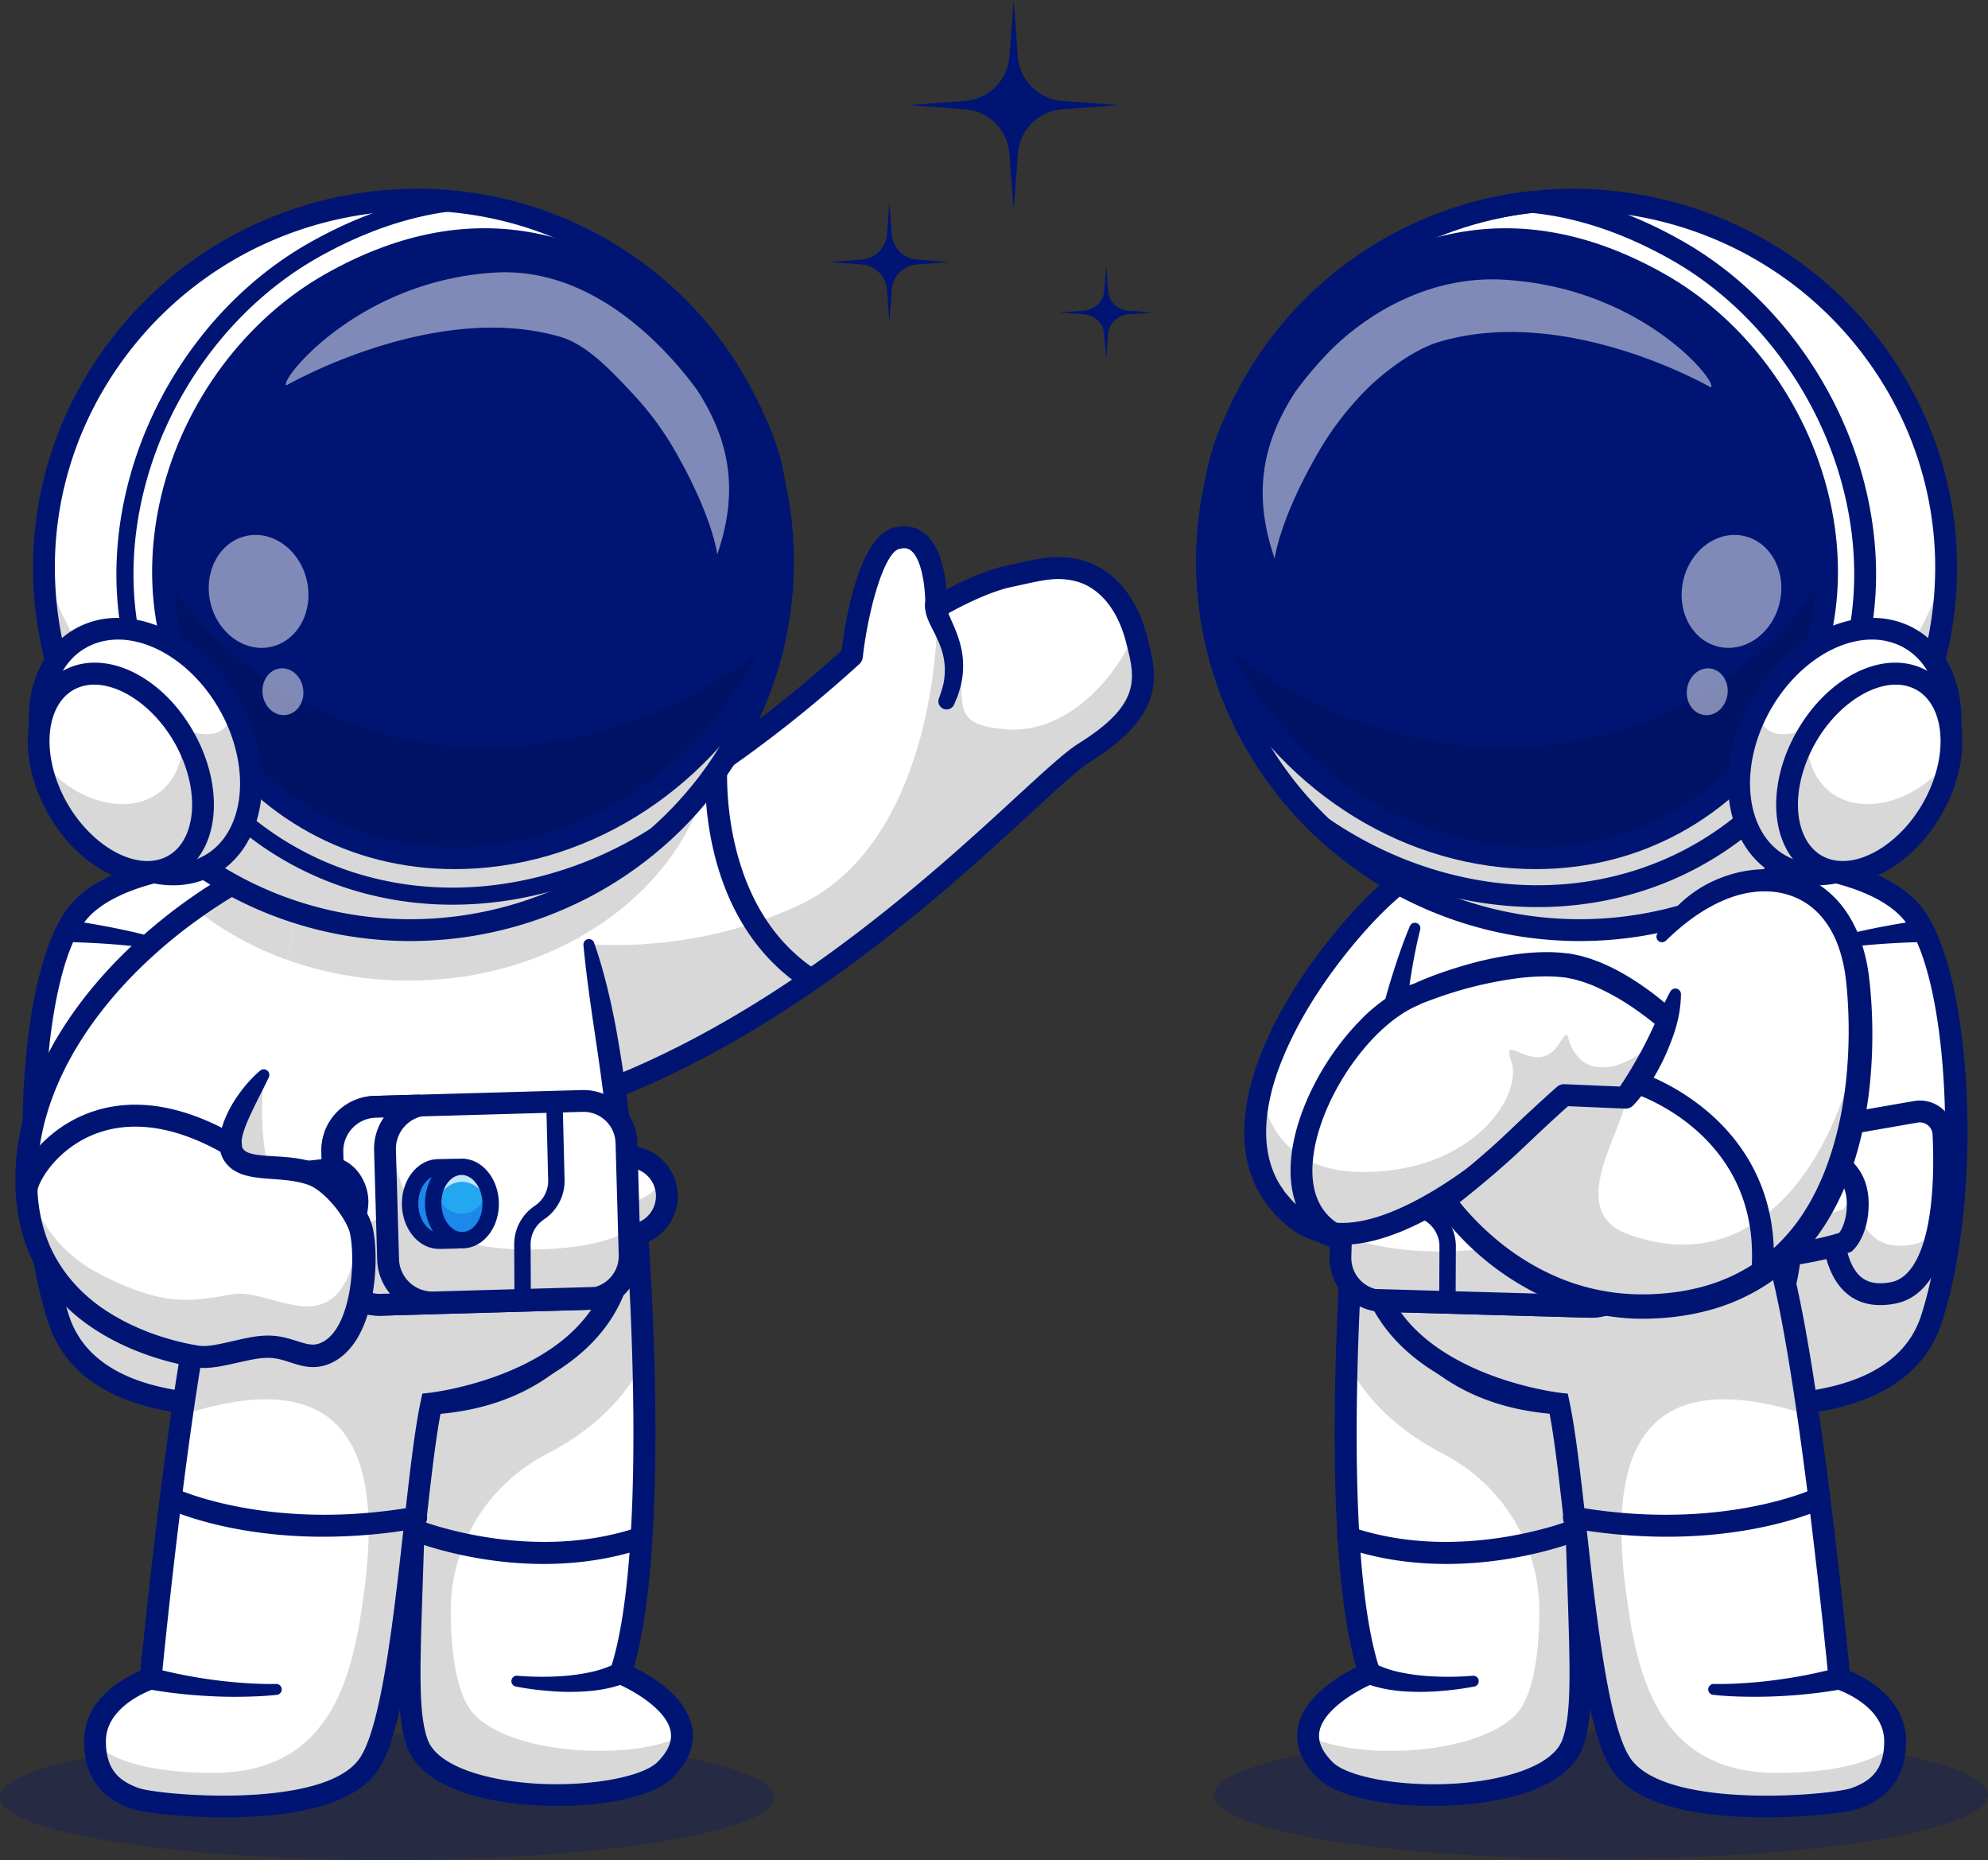 <svg xmlns="http://www.w3.org/2000/svg" viewBox="0 0 2909.45 2722.35"><rect x="0" y="0" width="2909.45" height="2722.35" fill="#333333" stroke="none"/><defs><style>.cls-1{opacity:0.25;}.cls-2{fill:#001573;}.cls-3{fill:#fff;}.cls-4{fill:#d8d8d8;}.cls-5{fill:#22a7f0;}.cls-6{fill:#1b88ea;}.cls-7{opacity:0.7;}.cls-8{fill:#001266;}.cls-9{opacity:0.5;}</style></defs><title>astro_support</title><g id="Warstwa_2" data-name="Warstwa 2"><g id="Layer_1" data-name="Layer 1"><g class="cls-1"><ellipse class="cls-2" cx="566.53" cy="2630.39" rx="566.53" ry="91.96"/></g><g class="cls-1"><ellipse class="cls-2" cx="2342.92" cy="2627.05" rx="566.53" ry="93.61"/></g><path class="cls-3" d="M1586.7,1101.88c-78.84,49.21-402,427-823.4,534.35L660,1440l-58.59-111.38c198.9-51.35,426.12-169.32,645.35-368.53,0,0,18.32-159.54,64.83-172.2C1373.79,771,1370,889.23,1370,889.23s60.29-36,106.89-45.89c42.19-9,65.88-16.45,98.77-9,42.93,9.82,71.6,46.86,85.38,93,.79,2.57,1.49,5.19,2.18,7.81C1677.27,989.53,1690.36,1037.09,1586.7,1101.88Z"/><path class="cls-3" d="M1039.21,1124c-31.76,160.81-187.73,286.85-383.36,308l-54.41-103.44C738,1293.36,887.77,1226.74,1039.21,1124Z"/><path class="cls-4" d="M1586.7,1101.88c-78.84,49.21-402,427-823.4,534.35L660,1440l201.57-58.63s150.43,17,307.71-56.63c178.61-83.64,202.74-345.19,202.21-427,72.91,108.28-10,159.85,98.56,169.49,87.34,7.77,157.63-67.58,191-139.78.79,2.57,1.49,5.19,2.18,7.81C1677.27,989.53,1690.36,1037.09,1586.7,1101.88Z"/><path class="cls-2" d="M763.31,1652.23a16,16,0,0,1-3.94-31.49c323.29-82.37,587-324.81,728.63-455.06,41.41-38.08,71.33-65.59,90.2-77.38,93.06-58.13,83.33-95.85,69.85-148l-.27-1c-12.53-48.58-40.09-81.09-75.62-89.2-25-5.72-44.12-1.51-75.74,5.46-5.1,1.12-10.47,2.3-16.17,3.51-43.48,9.21-101.41,43.65-102,44a16,16,0,0,1-24.18-14.22c.75-25.17-4.24-70-20.84-83.08-3.11-2.45-7.88-4.94-17.41-2.35-21.58,5.86-44.91,86.72-53.16,158.57a16,16,0,0,1-5.13,10C998.65,1207.2,760,1304.17,605.42,1344.08a16,16,0,0,1-8-31c150.23-38.78,381.86-132.88,634.2-360.89,5.67-45.67,25.34-166.05,75.82-179.76,21.74-5.91,36.81,1.16,45.62,8.12,22.67,17.9,29.89,55.77,32.11,82,22.63-11.84,57.9-28.45,88.44-34.92,5.62-1.19,10.9-2.35,15.92-3.46,33.52-7.37,57.73-12.71,89.74-5.4,47.59,10.86,83.84,51.83,99.46,112.39l.27,1c14.29,55.36,29.07,112.61-83.86,183.16-16.36,10.22-46.87,38.27-85.5,73.79-143.74,132.16-411.29,378.16-742.38,462.52A15.92,15.92,0,0,1,763.31,1652.23Z"/><path class="cls-2" d="M1187.06,1449.74a15.89,15.89,0,0,1-8.65-2.55c-161.91-104.35-146.49-321.63-145.75-330.83a16,16,0,0,1,31.87,2.55c-.22,2.83-14.19,207.7,131.2,301.41a16,16,0,0,1-8.67,29.42Z"/><path class="cls-3" d="M116.08,1333.4c-74.15,84.08-89.52,414.24-30.36,596.86s392.35,128,580,82.7,98.25-472.24,72-586.13C696.72,1249,226,1208.82,116.08,1333.4Z"/><path class="cls-4" d="M665.7,2013c-187.62,45.3-520.8,99.9-580-82.71a631.1,631.1,0,0,1-19.41-78.43c60.68,30.17,125.78-21.43,124.13-73.39-5.31-167,16.71-285.79,45.71-368.63,33.57-95.89,130.52-155.51,231.09-141.17,131,18.69,250.72,72.43,270.46,158.22C764,1540.72,853.32,1967.66,665.7,2013Z"/><path class="cls-2" d="M349.18,2073.6c-133.92,0-245.08-34.73-278.67-138.41-62.31-192.35-44.1-524.28,33.59-612.36l12,10.57-12-10.57c74.24-84.17,284.73-94.59,437.18-56,120.5,30.53,195.79,86.07,212,156.37,19.27,83.6,42.64,207.33,44.61,322.1,2.86,166.63-40.35,261.89-128.43,283.16C565.61,2053.57,450.83,2073.59,349.18,2073.6Zm13.92-796.66c-104.59,0-197,24-235,67-69.23,78.48-84.45,404.47-27.15,581.36,54.26,167.47,374.78,117.05,561,72.08,167.73-40.5,88.47-444.22,60.18-567-13.18-57.2-82-105.51-188.7-132.56A703.13,703.13,0,0,0,363.1,1276.94Z"/><path class="cls-3" d="M199.76,1643.05l-90.77-16a34.61,34.61,0,0,0-40.62,32.34c-3.5,71.59-1.37,218,73,232.65,90.1,17.72,99.61-83.94,86.9-218.26A34.6,34.6,0,0,0,199.76,1643.05Z"/><g class="cls-1"><path class="cls-2" d="M228,1673.61c13,134.28,3.75,236-86.38,218.45-37-7.16-56.22-47.08-65.72-94.17,9.7,12,21.77,20.39,36.84,23.3,80.69,15.67,96.62-64.22,89.62-177.55A34.27,34.27,0,0,1,228,1673.61Z"/></g><path class="cls-2" d="M160.77,1910a116.16,116.16,0,0,1-22.17-2.26c-84.53-16.42-90.43-163-86.43-248.92a50.61,50.61,0,0,1,59.27-47.44l90.8,15.79A50.71,50.71,0,0,1,244,1672.07c11.86,122.34,2.18,187.94-32.38,219.35C198,1903.8,180.93,1910,160.77,1910Zm-58.11-267.41a18.66,18.66,0,0,0-18.55,17.72c-5.91,126.76,16.74,207.52,60.59,216,19.9,3.86,34.74,1.06,45.38-8.61,37.43-34,25.86-153.38,22-192.6a18.62,18.62,0,0,0-15.37-16.46h0L106,1642.9A19.54,19.54,0,0,0,102.66,1642.61Z"/><path class="cls-2" d="M101.53,1346.8c11.21,1.58,22,3.34,33,5.21s21.81,3.9,32.69,6.06c21.73,4.36,43.39,9.29,64.81,15.51a8,8,0,0,1-3.52,15.59h-.07c-21.29-3.46-42.87-5.68-64.5-7.33q-16.23-1.21-32.49-2c-10.8-.52-21.76-.94-32.37-1.14H99a16,16,0,0,1,.59-32A17.7,17.7,0,0,1,101.53,1346.8Z"/><path class="cls-3" d="M998.06,2539.71c.16,15.38-6.66,32.2-24.38,50.12-54.16,54.67-329.92,55.5-363-39.06-19.83-56.62-8.45-153.48-2.46-423.68,1.7-75.93-.87-227.15-7.53-321l328.88-42.74s8.49,101,12,229.25c4.29,155.86,1.23,352-33.3,456.2C908.26,2448.76,997.47,2485,998.06,2539.71Z"/><path class="cls-4" d="M998.06,2539.71c.16,15.38-6.66,32.2-24.38,50.12-54.16,54.67-329.92,55.5-363-39.06-19.83-56.62-8.45-153.48-2.46-423.68,1.7-75.93-.87-227.15-7.53-321l328.88-42.74s8.49,101,12,229.25c-18.31,37.19-57.84,92.22-140.79,134.92-87.18,44.89-142.22,134.65-141.15,232.7.68,63.92,9.4,125.77,37,151.62C761,2572.26,937.28,2574.56,998.06,2539.71Z"/><path class="cls-2" d="M815.49,2643c-36.58,0-73.31-3.6-104.53-10.64-63-14.22-102.89-40.59-115.39-76.27-15.41-44-13.31-106.86-8.7-244.57,1.66-49.56,3.73-111.23,5.36-184.76,1.71-76.95-1-227.12-7.51-319.56a16,16,0,0,1,31.9-2.27c6.61,93.32,9.3,244.88,7.58,322.54-1.64,73.7-3.71,135.48-5.37,185.12-4.48,133.59-6.52,194.57,6.92,232.93,8.54,24.39,41.3,44.15,92.25,55.65,96,21.66,216.58,5.44,244.31-22.55,15.8-16,22-30.81,19.05-45.44-6.81-33.37-59.43-61.55-79.13-69.58l-13.83-5.65,4.68-14.19c61.21-184.7,21-674.16,20.56-679.08A16,16,0,0,1,945.5,1762c1.67,19.89,39.37,478.84-17.82,678.05,25.2,12.39,75.91,42.39,85,86.67,5.24,25.57-4.06,50.6-27.65,74.4C957,2629.38,886.55,2643,815.49,2643Z"/><path class="cls-2" d="M795.64,2288.83c-108.1,0-191.52-33.33-196.44-35.34a16,16,0,0,1,12.07-29.61h0c1.61.66,163.51,65.08,322.47,11.2A16,16,0,0,1,944,2265.36C892.84,2282.7,842,2288.83,795.64,2288.83Z"/><path class="cls-2" d="M757.34,2452.41c12.29,1.11,25.12,1.53,37.66,1.51s25.15-.57,37.53-1.82a280.44,280.44,0,0,0,36.3-6,157.35,157.35,0,0,0,32.78-11.89l.27-.14a16,16,0,1,1,14.59,28.52c-.51.26-1,.49-1.56.7-27.37,10.48-54.69,12.71-81.29,12.75-13.32,0-26.52-.89-39.62-2.17s-26-3.1-39.14-5.67a8,8,0,0,1,2.21-15.82Z"/><path class="cls-3" d="M902.08,1847.48C863.43,1965.84,774.21,2050.57,615,2054.85c-102.14,2.7-263-32.16-309.33-158.55a205.84,205.84,0,0,1-9-32.89c-15.84-85-6.46-180.76,8-287.82,5.58-41.49,11.91-84.64,17.84-129.57,16.84-127.66,111.3-269.32,87.52-424.55l451.6,359.89C893.49,1527,929.57,1763.32,902.08,1847.48Z"/><path class="cls-3" d="M848.77,1371.11c-71.59,40.44-158.11,64-251.21,64-95.72,0-184.42-25-257.19-67.49,32-106.58,88.65-222,69.63-346.19Z"/><path class="cls-4" d="M1039.21,1124c-31.76,160.81-187.73,286.85-383.36,308l-54.41-103.44C738,1293.36,887.77,1226.74,1039.21,1124Z"/><path class="cls-4" d="M452.54,1241.09l-32.42,163.65c-50.56-18.1-96.28-43.8-135.11-75.34C341.2,1289.56,399.84,1259.29,452.54,1241.09Z"/><path class="cls-4" d="M848.77,1371.11c-71.59,40.44-158.11,64-251.21,64-95.72,0-184.42-25-257.19-67.49,32-106.58,88.65-222,69.63-346.19Z"/><path class="cls-4" d="M506.16,1861.62c-89.05,23.69-153.66,33.37-200.52,34.68a205.84,205.84,0,0,1-9-32.89c-15.84-85-6.46-180.76,8-287.82l82.37-3.75S351.68,1791.28,506.16,1861.62Z"/><path class="cls-2" d="M869.41,1379.66c7.5,21,13.52,42.33,18.87,63.83s9.88,43.18,13.94,65c7.55,43.63,14.55,87.42,19.22,131.63s7.91,88.7,6.77,134c-.81,22.67-2.3,45.47-8,69.11l-2.59,8.94-2.8,8.17c-1.83,5.43-4,10.77-6,16.12-4.29,10.67-9.13,21.14-14.36,31.43-21.14,41-51.46,78.27-89.71,105.33-38.09,27.29-82.8,43.92-128,51.7s-91.33,7.86-136.41,1.82-89.7-18.08-131.14-38.91A277,277,0,0,1,351,1989a218.69,218.69,0,0,1-45.19-54.65,213.41,213.41,0,0,1-24.61-66.64,535.94,535.94,0,0,1-7.83-67.73c-2.3-45.17.24-90,4.46-134.24s10.32-88.08,16.4-131.72l9.07-65.35,2.2-16.32,1.1-8.16,1.27-8.52c1.73-11.37,4-22.57,6.64-33.6,10.5-44.19,25.87-85.93,39.94-127.45s27.45-82.79,35.5-124.77,10.51-84.5,4.26-125.92v-.06a16,16,0,0,1,31.62-4.78c6.92,45.77,4.2,92.35-4.47,136.77-8.56,44.57-22.36,87.29-36.64,129.09s-29.24,82.91-39.08,124.46c-2.48,10.38-4.58,20.77-6.17,31.16l-1.17,7.8-1.1,8.2L335,1472.93l-9.09,65.46c-6.06,43.56-12,87-16.24,130.37s-6.53,86.7-4.35,129.49a504.26,504.26,0,0,0,7.3,63.37,180.84,180.84,0,0,0,20.9,56.68c20.1,35.13,52.87,62.23,90.07,80.91s78.86,30.06,121,35.75,85.14,5.5,126.68-1.63,81.25-22.13,114.91-46.22,60.76-56.73,79.7-94c4.7-9.35,9.06-18.89,12.94-28.67,1.86-4.92,3.81-9.81,5.47-14.82l2.52-7.46,2-6.92c4.6-19.24,6-40.64,6.41-61.91s-.56-43-1.89-64.63-3.25-43.33-5.58-65c-8.35-86.94-25.67-172.74-33.87-260.58a8.06,8.06,0,0,1,15.61-3.46Z"/><path class="cls-3" d="M631.28,2054.15c-26,122.59-39.09,447.8-90.83,526.76-57.59,87.92-315.13,61.35-343.79,50.7-24.56-9.12-56.32-26.83-57.63-79.62-.05-1.27-.05-2.58-.05-3.88.13-65.66,81.41-91.49,81.41-91.49s19.51-203.4,45.9-385.68c12.09-83.63,25.61-162.77,39.35-215.82l606.17-56.81C924.73,2021.51,631.28,2054.15,631.28,2054.15Z"/><path class="cls-4" d="M631.28,2054.15c-26,122.59-39.09,447.8-90.83,526.76-57.59,87.92-315.13,61.35-343.79,50.7-24.56-9.12-56.32-26.83-57.63-79.62,20.5,19.11,67.27,42.58,173.55,42.58,179.22,0,205.18-154.57,220-262.82,23.26-170.54,1.31-348.41-266.26-260.81,12.09-83.63,25.61-162.77,39.35-215.82l606.17-56.81C924.73,2021.51,631.28,2054.15,631.28,2054.15Z"/><path class="cls-2" d="M328.49,2659.76c-62.34,0-121.28-7.19-137.39-13.18-16.89-6.28-68.31-25.41-68.12-98.52.15-62,58.39-92.77,82.47-102.87,6.61-67.07,44.34-438.29,84.7-594.08a16,16,0,0,1,31,8c-42.88,165.5-84.38,594.7-84.8,599l-1,10.51-10.06,3.2c-.67.21-70.16,23.23-70.29,76.28-.11,44.67,22.66,59.31,47.29,68.47,28.56,10.62,274.19,32.84,324.83-44.46,31.56-48.17,49.3-207.81,63.56-336.08,8.1-72.82,15.74-141.6,25-185.22l2.39-11.3,11.48-1.27c.7-.08,72-8.42,140.4-43,88.51-44.73,130.88-110.7,126-196.08a16,16,0,1,1,31.92-1.85c5.67,98.14-44.2,176.59-144.22,226.86-57.22,28.76-114.72,40.31-138.83,44.18-8,42.39-15,105.12-22.32,171.2-16.15,145.27-32.85,295.49-68.59,350.06-27.53,42-93.3,65.42-195.47,69.51C348.42,2659.58,338.41,2659.76,328.49,2659.76Z"/><path class="cls-2" d="M473.2,2249c-140.95,0-225.69-39.76-230.22-41.94a16,16,0,0,1,13.84-28.83h0c1.35.65,137.36,63.94,348.82,27.06a16,16,0,1,1,5.5,31.49A801.75,801.75,0,0,1,473.2,2249Z"/><path class="cls-2" d="M1386,889.25c-.29,1.12,1.12,6.21,3.07,11,2,5,4.56,10.54,7,16.24,4.91,11.45,9.45,24.06,11.71,37.33A122,122,0,0,1,1408,994l-1.89,9.81-2.84,9.47a66.66,66.66,0,0,1-3.36,9.19l-3.75,9a12,12,0,0,1-22.33-8.58l.4-1.11c3.67-10.34,7.27-20.73,8-31.29a94.82,94.82,0,0,0-1.9-31.17c-2.35-10.25-6.47-20.15-11.55-30.4-2.54-5.2-5.3-10.34-8.1-16.34-.71-1.38-1.39-3.05-2.07-4.71a46.8,46.8,0,0,1-2-5.19c-.59-2-1.22-3.85-1.7-6-.39-2.45-.69-4.94-.89-7.42l-.24-2.87a16.41,16.41,0,0,1,32.71-2.68A16.76,16.76,0,0,1,1386,889.25Z"/><circle class="cls-3" cx="918.41" cy="1750.42" r="57.56" transform="matrix(0.99, -0.16, 0.16, 0.99, -273.62, 173.56)"/><path class="cls-4" d="M975.9,1747.87a57.57,57.57,0,1,1-115,5.08,56.84,56.84,0,0,1,4.45-24.83,57.56,57.56,0,0,0,104-4.59A56.86,56.86,0,0,1,975.9,1747.87Z"/><path class="cls-2" d="M918.37,1824a73.51,73.51,0,1,1,3.29-.07C920.56,1824,919.46,1824,918.37,1824Zm.09-115.13c-.63,0-1.25,0-1.88,0a41.58,41.58,0,1,0,43.36,39.71h0a41.57,41.57,0,0,0-41.48-39.74Z"/><path class="cls-3" d="M858.46,1901l-300.89,8.49a65,65,0,0,1-66.61-63l-4.51-160.11a65,65,0,0,1,50.06-64.94,63.53,63.53,0,0,1,12.9-1.68l300.84-8.49a65,65,0,0,1,66.62,63l3.6,126.81.95,33.3A65,65,0,0,1,858.46,1901Z"/><path class="cls-3" d="M203.2,1695.69s-38.72,12.58-38.86,63c-.11,39.51,17.79,56.36,17.79,56.36s132.35,48.17,304.86,7.17c0,0,32.53-13.37,36-60.33,1.34-17.94-8.87-45.52-33.89-52.05C489.13,1709.85,332.44,1737.18,203.2,1695.69Z"/><path class="cls-3" d="M858.46,1901l-300.89,8.49a65,65,0,0,1-66.61-63l-4.51-160.11a65,65,0,0,1,50.06-64.94,63.53,63.53,0,0,1,12.9-1.68l300.84-8.49a65,65,0,0,1,66.62,63l3.6,126.81.95,33.3A65,65,0,0,1,858.46,1901Z"/><path class="cls-3" d="M203.2,1695.69s-38.72,12.58-38.86,63c-.11,39.51,17.79,56.36,17.79,56.36s132.35,48.17,304.86,7.17c0,0,32.53-13.37,36-60.33,1.34-17.94-8.87-45.52-33.89-52.05C489.13,1709.85,332.44,1737.18,203.2,1695.69Z"/><path class="cls-3" d="M858.46,1901l-300.89,8.49a65,65,0,0,1-66.61-63l-4.51-160.11a65,65,0,0,1,50.06-64.94,63.53,63.53,0,0,1,12.9-1.68l300.84-8.49a65,65,0,0,1,66.62,63l3.6,126.81.95,33.3A65,65,0,0,1,858.46,1901Z"/><path class="cls-4" d="M858.46,1901l-300.88,8.49a65,65,0,0,1-66.61-63l-4.51-160.11a65,65,0,0,1,50.05-64.94c17.41,10.87,28.46,17.82,28.46,17.82,18.28,128.11,56.68,191.17,216.36,189.27,68.92-.84,112.11-12.57,139.14-27.48l1,33.3A65,65,0,0,1,858.46,1901Z"/><path class="cls-2" d="M553.8,1925.56A79,79,0,0,1,475.05,1849l-4.63-164.11a79,79,0,0,1,76.56-81l304.83-8.61a79,79,0,0,1,81,76.56l4.63,164.12a79,79,0,0,1-76.55,81l-304.84,8.61C555.31,1925.55,554.55,1925.56,553.8,1925.56ZM854,1627.18l-1.33,0-304.83,8.61a47,47,0,0,0-45.5,48.15L507,1848.07a47,47,0,0,0,48.14,45.5L860,1885a46.89,46.89,0,0,0,45.5-48.14l-4.63-164.12A46.92,46.92,0,0,0,854,1627.18Z"/><path class="cls-3" d="M870.51,1899.46a58,58,0,0,1-12,1.53l-300.88,8.49a65,65,0,0,1-60-36.41,63.81,63.81,0,0,1-6.55-26.55l-2-71.14-.68-23.47-1.84-65.51a65,65,0,0,1,63-66.61l65-1.82a65,65,0,0,0-51,65.08l2.42,86.49,2.09,73.67a65,65,0,0,0,66.62,63Z"/><path class="cls-4" d="M870.51,1899.46a58,58,0,0,1-12,1.53l-300.88,8.49a64.94,64.94,0,0,1-66.57-63l-2.71-94.61c8,16.51,22.22,36.64,44,38.18,12,.87,23.47-8,33.5-20.55l2.09,73.67a65,65,0,0,0,66.62,63Z"/><path class="cls-2" d="M555.67,1925.5A81,81,0,0,1,475,1847l-4.52-160.13A80.89,80.89,0,0,1,549,1603.79l65-1.83,3.87,31.6a48.86,48.86,0,0,0-38.42,49l4.52,160.15a49,49,0,0,0,50.14,47.42l236-6.68,4,31.57a77.23,77.23,0,0,1-15.27,1.9L558,1925.47Zm6-290.08-11.83.33a48.88,48.88,0,0,0-47.43,50.19L507,1846.09a49,49,0,0,0,50.15,47.42l13.63-.39A80,80,0,0,1,552,1843.64l-4.52-160.12A80.51,80.51,0,0,1,561.71,1635.42Z"/><path class="cls-5" d="M684.35,1761.08c.14,5.93-7.11,53.92-7.11,53.92l-33.74.76c-23.24.52-42.61-23.11-43.28-52.78s17.63-54.16,40.86-54.68l33.74-.76S684.14,1751.44,684.35,1761.08Z"/><path class="cls-6" d="M684.35,1761.08c.14,5.93-7.11,53.92-7.11,53.92l-33.74.76c-23.24.52-42.61-23.11-43.28-52.78s17.63-54.16,40.86-54.68l33.74-.76S684.14,1751.44,684.35,1761.08Z"/><path class="cls-2" d="M642.72,1827.76c-14.61,0-28.28-6.88-38.6-19.47-9.86-12-15.5-28-15.89-45s4.54-33.25,13.85-45.71c10-13.34,23.73-20.88,38.73-21.21l23.55-.54a24.12,24.12,0,0,1,24.28,19.39c7.5,36.86,7.65,43.47,7.7,45.65,0,1.75.12,5.87-5.73,45.73a24.12,24.12,0,0,1-23.41,20.67l-23.44.53ZM665.14,1720l-23.79.34c-7.47.17-14.6,4.29-20.06,11.6-6.12,8.19-9.34,19.13-9.08,30.82s4,22.47,10.46,30.38c5.79,7.06,13.09,10.94,20.56,10.68l23.43-.53c4.19-27.2,5.65-39.55,5.7-42C672.27,1758,670.32,1745.4,665.14,1720Z"/><ellipse class="cls-5" cx="676.03" cy="1761.27" rx="42.08" ry="53.74" transform="translate(-39.43 15.64) rotate(-1.29)"/><g class="cls-7"><path class="cls-3" d="M717.44,1771.39c-4.55-24.31-21.86-42.23-42.11-41.76s-36.85,19.2-40.24,43.76a68.61,68.61,0,0,1-1.15-11.17c-.63-29.68,17.66-54.15,40.89-54.67s42.6,23.09,43.27,52.77A67,67,0,0,1,717.44,1771.39Z"/></g><path class="cls-6" d="M677.25,1815c-23.23.55-42.64-23.09-43.31-52.77a67.39,67.39,0,0,1,2.38-19.4c6.51,20,22.17,34,40.06,33.56s32.87-15,38.47-35.27a65.35,65.35,0,0,1,3.25,19.21C718.77,1790,700.48,1814.47,677.25,1815Z"/><path class="cls-2" d="M676.46,1827c-14.61,0-28.28-6.88-38.6-19.46-9.86-12-15.5-28-15.89-45s4.54-33.25,13.85-45.72c10-13.35,23.73-20.88,38.73-21.22s29.08,6.58,39.64,19.46c9.86,12,15.51,28,15.89,45h0c.38,17-4.53,33.25-13.85,45.71-10,13.35-23.72,20.88-38.73,21.22Zm-.9-107.48h-.47c-7.47.16-14.59,4.29-20.06,11.6-6.12,8.19-9.34,19.14-9.08,30.82s4,22.48,10.46,30.38c5.79,7.06,13,11,20.56,10.68,7.47-.16,14.59-4.28,20-11.59,6.12-8.2,9.35-19.14,9.09-30.83h0c-.27-11.68-4-22.47-10.46-30.38C690,1723.3,682.87,1719.52,675.56,1719.52Z"/><path class="cls-2" d="M764.89,1914.47a12,12,0,0,1-12-11.94l-.37-81a67.8,67.8,0,0,1,30.18-56.82A43.79,43.79,0,0,0,802.25,1727l-2.83-114.21a12,12,0,0,1,24-.6l2.82,114.21a67.67,67.67,0,0,1-30.17,58.2,43.9,43.9,0,0,0-19.53,36.78l.37,81.05a12,12,0,0,1-11.94,12Z"/><path class="cls-3" d="M203.2,1695.69s-38.72,12.58-38.86,63c-.11,39.51,17.79,56.36,17.79,56.36s132.35,48.17,304.86,7.17c0,0,32.53-13.37,36-60.33,1.34-17.94-8.87-45.52-33.89-52.05C489.13,1709.85,332.44,1737.18,203.2,1695.69Z"/><g class="cls-1"><path class="cls-2" d="M523,1761.91c-3.48,46.94-36,60.32-36,60.32-172.5,41-304.87-7.19-304.87-7.19s-17.89-16.81-17.78-56.34a77.28,77.28,0,0,1,5.63-29.86c4.11,26.74,16.51,38.36,16.51,38.36s132.37,48.18,304.87,7.19c0,0,18.7-7.7,29.23-31.85A53.07,53.07,0,0,1,523,1761.91Z"/></g><path class="cls-2" d="M345.14,1854.87c-98.78,0-164.59-23.37-168.48-24.79l-3.09-1.13-2.39-2.25c-2.35-2.21-23-22.89-22.83-68,.17-61.3,47.88-77.51,49.92-78.16l4.91-1.6,4.91,1.58c124,39.83,276.77,13.9,278.29,13.63l3.43-.6,3.36.88c31.26,8.16,47.84,41.34,45.8,68.71-4.19,56.16-44.2,73.23-45.91,73.93l-2.38.77A629.75,629.75,0,0,1,345.14,1854.87ZM191.42,1801.3c22.5,7.12,141.52,40.67,290.26,5.76,4.12-2.19,23-14,25.4-46.35.71-9.56-4.28-28.57-19.15-34.46-25.48,4-163.51,23.08-283.76-13.51-7.93,4.32-23.77,16.63-23.85,46C180.26,1782.9,187.79,1796.26,191.42,1801.3Z"/><path class="cls-3" d="M471,1982.34c-25.83,8.07-46.38-11.48-78.7-11.48s-76,18.89-103.84,14.4c-71.64-11.69-240.65-62.35-249.64-242-.31-6-.44-11.91-.44-17.85.66-231.84,240-424.19,414.21-484.36L387,1571.84s-66.31,83.2-45.72,117.31c17,28.19,70.06,12.53,116.4,29.06,25.87,9.21,57.5,46.07,68.8,75C538.84,1824.62,537.61,1961.53,471,1982.34Z"/><path class="cls-4" d="M452.54,1241.09l-32.42,163.65c-50.56-18.1-96.28-43.8-135.11-75.34C341.2,1289.56,399.84,1259.29,452.54,1241.09Z"/><path class="cls-4" d="M471,1982.34c-25.83,8.07-46.38-11.48-78.7-11.48s-76,18.89-103.84,14.4c-71.64-11.69-240.65-62.35-249.64-242-.31-6-.44-11.91-.44-17.85C50.64,1777.2,81.18,1832,150.07,1866.72c90.74,45.72,129.44,38.26,190.48,27.31S506.16,1986,526.49,1793.16C538.84,1824.62,537.61,1961.53,471,1982.34Z"/><path class="cls-2" d="M457.77,1256.19c-69.65,24.44-134.91,63-193.57,108.7-58.4,46.09-110.7,100.66-149.37,163.54l-7.15,11.83-6.61,12.1c-4.59,8-8.28,16.39-12.35,24.62-7.44,16.74-14.36,33.73-19.4,51.27-5.51,17.41-9.06,35.3-11.81,53.24-.91,9-2.37,18-2.52,27.09-.19,4.53-.51,9.05-.61,13.58l.24,13.59c.79,36,8.81,71.5,25.68,102.54s41.73,57.44,71.49,77.55,63.61,34.85,98.81,44.66c8.8,2.45,17.7,4.6,26.64,6.41,4.47.87,8.95,1.7,13.43,2.43a52.68,52.68,0,0,0,10.82.37c7.91-.43,16.69-2,25.64-4l27.87-6.27c9.65-2,19.61-4,30.56-4.67a109,109,0,0,1,33.22,3.21c10.34,2.6,19.64,6.08,27.48,8.09a51.45,51.45,0,0,0,10.61,1.7,28.2,28.2,0,0,0,8.77-1.12c12.7-3.71,23.33-14.93,30.87-29.48s12.31-31.72,15.25-49.2a284,284,0,0,0,3.57-53.49,181.25,181.25,0,0,0-2.44-25.84c-.38-2-.76-4-1.24-5.64a23.7,23.7,0,0,0-.69-2.38,21,21,0,0,0-.87-2.3,96.41,96.41,0,0,0-5.35-10.93,157.23,157.23,0,0,0-32.06-39.59c-6.23-5.45-13-10.25-19-12.79a38.21,38.21,0,0,0-5.28-1.89,61.51,61.51,0,0,0-5.92-1.75l-6.1-1.48-6.34-1.16c-8.56-1.4-17.52-2.25-26.84-2.94s-19.11-1.24-29.6-2.74a104.09,104.09,0,0,1-16.49-3.6c-2.79-.66-5.9-2.2-8.81-3.38a73.27,73.27,0,0,1-8.87-5.24c-5.77-4.63-10.68-9.95-14.06-17.17a48.77,48.77,0,0,1-4.18-20.76,75.11,75.11,0,0,1,2.33-17.77,119.72,119.72,0,0,1,4.9-15.58,163.78,163.78,0,0,1,13.86-27.46c10.84-17,23.14-32.2,38.48-45.24a8.14,8.14,0,0,1,12.66,9.63l-.16.33c-7.93,17.05-16.91,33.49-24.52,49.82-3.84,8.14-7.51,16.22-10.37,24.16s-4.93,15.92-4.83,22.13a16.68,16.68,0,0,0,1.31,7,13.13,13.13,0,0,0,1.65,2.35c.51,1,1.68,1.35,2.32,2.23,3.78,2.73,11.07,4.77,19.39,5.81,16.82,2.15,36.77,1.89,57.16,5.06l7.72,1.31,7.78,1.77c2.6.53,5.2,1.42,7.8,2.2a66.76,66.76,0,0,1,8.15,2.84c11.58,4.83,20.4,11.43,28.47,18.46a190.75,190.75,0,0,1,39.37,48.77,128.31,128.31,0,0,1,7.14,14.7,63.35,63.35,0,0,1,3,8.85c.81,2.93,1.3,5.58,1.81,8.29a213,213,0,0,1,2.93,30.93,303.79,303.79,0,0,1-4.27,60.21c-3.57,19.93-9,40-19.13,59.16a107.35,107.35,0,0,1-20,27.07c-8.45,8.13-19.08,15-31.09,18.4a61.9,61.9,0,0,1-19.42,2.34,84.1,84.1,0,0,1-17.51-2.84c-10.56-2.83-19.11-6.11-27.23-8.15a76,76,0,0,0-23.34-2.41,181.86,181.86,0,0,0-25.81,3.91l-27.85,6.14c-9.64,2-19.63,3.92-30.74,4.52a85.85,85.85,0,0,1-17.63-.81c-4.9-.82-9.78-1.75-14.63-2.72-9.7-2-19.3-4.38-28.83-7-38-10.62-75-26.43-108.26-49-33.23-22.44-62.23-52.75-81.62-88.8-19.57-36-28.62-76.9-29.48-116.77l-.25-14.94c.1-5,.44-10,.65-14.92.21-10,1.75-19.82,2.78-29.72,3-19.64,6.9-39.18,12.87-58.08,5.49-19,12.94-37.39,20.95-55.39,4.36-8.83,8.36-17.86,13.24-26.39L80,1524.3l7.61-12.6c41.2-66.92,96-123.88,156.87-172a790.82,790.82,0,0,1,96.62-65q25.4-14.35,51.9-26.76c17.74-8.11,35.83-15.56,54.36-22a16,16,0,0,1,10.57,30.17Z"/><path class="cls-3" d="M1145.81,811.31a529.69,529.69,0,0,1-63.26,262.32,546,546,0,0,1-30.09,49.45c-5.34,7.85-11,15.61-16.81,23.33a545.64,545.64,0,0,1-186.46,155.37q-13.94,7-28.15,13.29c-173.63,76-381.74,60-543.12-59.86C40.16,1078.68-6,743.75,174.65,507.13A544.37,544.37,0,0,1,294.94,391.58c5.19-3.71,10.52-7.28,15.91-10.74q21.52-14,44.11-25.86a552.09,552.09,0,0,1,223.22-61.81q18.44-1.1,36.94-.94a543.32,543.32,0,0,1,55.49,3.34A536.06,536.06,0,0,1,932.38,398.33C1069.16,499.86,1142.51,653.81,1145.81,811.31Z"/><path class="cls-2" d="M600.58,1362.84c-115.16,0-229.07-36.1-323.62-106.34-114.88-85.29-189.09-210-209-351.07-20-142.23,17.38-284,105.38-399.28A545.43,545.43,0,0,1,294,390.27c4.94-3.53,10.32-7.16,16-10.78,14.31-9.32,29.2-18.05,44.23-25.94a554,554,0,0,1,223.88-62c12.44-.73,24.92-1.05,37-.94A547.9,547.9,0,0,1,670.79,294,539.77,539.77,0,0,1,933.34,397c132.59,98.44,210.62,249.42,214.08,414.25A533,533,0,0,1,1084,1074.39a549.1,549.1,0,0,1-30.17,49.6c-5,7.26-10.46,14.92-16.86,23.39a547.05,547.05,0,0,1-187,155.83c-9.25,4.67-18.75,9.15-28.23,13.33A551.1,551.1,0,0,1,600.58,1362.84Zm9.82-1069c-10.57,0-21.36.32-32.13,1a550.25,550.25,0,0,0-222.56,61.63c-14.95,7.83-29.75,16.51-44,25.78-5.62,3.6-11,7.2-15.86,10.7A542.53,542.53,0,0,0,175.93,508.11C88.46,622.66,51.25,763.61,71.17,905c19.76,140.24,93.53,264.17,207.71,348.94,155.06,115.18,362.55,138,541.51,59.67,9.43-4.15,18.88-8.61,28.07-13.25a545.19,545.19,0,0,0,185.91-154.91c6.36-8.42,11.84-16,16.76-23.26a546.26,546.26,0,0,0,30-49.3,529.8,529.8,0,0,0,63.07-261.53c-3.43-163.82-81-313.88-212.78-411.72a536.47,536.47,0,0,0-261-102.45,544.31,544.31,0,0,0-55.33-3.33Z"/><path class="cls-4" d="M277.92,1255.2c161.37,119.89,369.51,135.91,543.12,59.85q14.24-6.24,28.13-13.27a547.05,547.05,0,0,0,186.49-155.36c5.8-7.74,11.45-15.48,16.81-23.33a547.42,547.42,0,0,0,30.07-49.47,530,530,0,0,0,40-407.06,529.49,529.49,0,0,1-63.38,250A535.75,535.75,0,0,1,1029.08,966c-5.32,7.84-11,15.58-16.81,23.32a545.11,545.11,0,0,1-186.45,155.35q-14,7.05-28.17,13.28C624,1234,415.93,1218,254.53,1098.12,160.35,1028.21,96.27,933.43,64.41,829.79,64,991.62,137.57,1151,277.92,1255.2Z"/><path class="cls-2" d="M600.59,1373.62c-117.46,0-233.62-36.83-330.06-108.46-117.21-87-192.93-214.24-213.22-358.23C36.86,761.82,75,617.17,164.8,499.61a556.29,556.29,0,0,1,123-118.18c5-3.57,10.53-7.3,16.33-11,14.53-9.46,29.71-18.36,45-26.4A564.62,564.62,0,0,1,577.46,280.8c12.67-.75,25.38-1.08,37.77-1A554.12,554.12,0,0,1,939.77,388.38c135.29,100.43,214.9,254.49,218.43,422.67h0a543.8,543.8,0,0,1-64.74,268.45,559.78,559.78,0,0,1-30.77,50.58c-5,7.39-10.64,15.18-17.15,23.8a559.46,559.46,0,0,1-58.76,65.52,556,556,0,0,1-132,93.42c-9.44,4.77-19.11,9.34-28.77,13.59A561.89,561.89,0,0,1,600.59,1373.62Zm9.81-1069c-10.36,0-20.93.32-31.49.94A540,540,0,0,0,360.71,366c-14.64,7.68-29.15,16.18-43.1,25.27-5.53,3.54-10.71,7-15.47,10.44a531.58,531.58,0,0,0-117.64,113C98.79,626.89,62.34,765,81.85,903.47c19.36,137.37,91.61,258.75,203.46,341.79,152,112.89,355.34,135.29,530.76,58.46,9.23-4.07,18.51-8.45,27.54-13a534.46,534.46,0,0,0,182.19-151.83c6.22-8.23,11.6-15.7,16.41-22.78a533.18,533.18,0,0,0,29.43-48.35,519.1,519.1,0,0,0,61.78-256.19h0c-3.36-160.46-79.33-307.46-208.43-403.29A525.69,525.69,0,0,0,669.25,307.89,532.44,532.44,0,0,0,615,304.63C613.47,304.61,611.94,304.6,610.4,304.6Z"/><path class="cls-2" d="M600.59,1377.21c-118.22,0-235.14-37.07-332.2-109.16-118-87.61-194.22-215.67-214.64-360.62C33.17,761.36,71.59,615.75,162,497.43A559.85,559.85,0,0,1,285.77,378.49c5-3.59,10.6-7.35,16.45-11.11,14.6-9.51,29.88-18.46,45.32-26.56a568.25,568.25,0,0,1,229.71-63.61c12.75-.75,25.53-1.08,38-1a562.09,562.09,0,0,1,57.13,3.43A554.21,554.21,0,0,1,941.92,385.49C1078.1,486.59,1158.24,641.68,1161.8,811h0a547.58,547.58,0,0,1-65.17,270.22,561.21,561.21,0,0,1-31,50.91c-5.05,7.43-10.7,15.27-17.24,23.93a561.69,561.69,0,0,1-192,160c-9.52,4.8-19.25,9.39-29,13.67A565.51,565.51,0,0,1,600.59,1377.21Zm9.8-1069c-10.28,0-20.78.31-31.27.93a536.26,536.26,0,0,0-216.74,60c-14.55,7.63-28.95,16.07-42.81,25.1q-8.25,5.29-15.35,10.36A528.17,528.17,0,0,0,187.35,516.84C102.24,628.31,66,765.44,85.41,903c19.22,136.41,91,256.94,202,339.41,150.94,112.11,352.94,134.35,527.17,58,9.18-4,18.39-8.39,27.37-12.91a531,531,0,0,0,181-150.8c6.17-8.17,11.52-15.59,16.3-22.62a531.28,531.28,0,0,0,29.23-48,515.47,515.47,0,0,0,61.36-254.4h0c-3.35-159.35-78.79-305.32-207-400.49a522.21,522.21,0,0,0-254-99.7,528.61,528.61,0,0,0-53.9-3.24Z"/><path class="cls-2" d="M1130.9,947.62C965,1294.13,512.35,1373.15,303.68,1057.8c-142-214.54-37.81-519.5,180.6-643,159-89.86,353.3-109.19,559.6,95.33,0,0,77,104.61,89.28,196.57s8.38,183.59,8.38,183.59Z"/><path class="cls-8" d="M303.7,1057.8C512.35,1373.14,965,1294.11,1130.91,947.63l2.14-11.62c-272.23,226.24-677.34,220.28-894.35-94.63C239.5,916.78,259.9,991.58,303.7,1057.8Z"/><path class="cls-2" d="M662.12,1324a504.32,504.32,0,0,1-95.69-9.06c-131.89-25.49-242.84-101.27-320.87-219.16-71.64-108.27-93-243.16-60.17-379.81,36.48-151.81,136.46-286.64,267.43-360.68,72.79-41.14,145.67-65.43,216.6-72.19l1.28-.13,1.28.15A550.69,550.69,0,0,1,939.84,388.29c135.31,100.46,214.94,254.55,218.47,422.76h0a544,544,0,0,1-64.75,268.5,557.85,557.85,0,0,1-30.79,50.59c-5,7.39-10.64,15.19-17.15,23.8a558.05,558.05,0,0,1-58.76,65.54l-1.52,1.23C887.57,1288.22,773.73,1324,662.12,1324Zm8.4-1015.89c-67,6.59-136.12,29.79-205.4,68.95-125,70.68-220.54,199.56-255.43,344.75-31.2,129.84-11.06,257.75,56.72,360.17,74.23,112.16,179.62,184.23,304.76,208.42,133.37,25.77,278.79-6.93,399.16-89.74a532.61,532.61,0,0,0,55.38-61.87c6.22-8.22,11.6-15.69,16.41-22.77a533.09,533.09,0,0,0,29.42-48.35,518.81,518.81,0,0,0,61.77-256.13h0C1130,651.14,1054,504.18,924.93,408.36A525.53,525.53,0,0,0,670.52,308.14Z"/><path class="cls-2" d="M665,1271.94c-152.31,0-287.49-73.6-374.65-205.32-64.5-97.46-83.75-218.82-54.21-341.72,32.77-136.35,122.59-257.46,240.28-324,202.83-114.65,397.54-81.71,578.71,97.9l1.62,1.87c3.25,4.41,79.63,109,92.25,204,12.27,92.28,8.68,182.56,8.52,186.36l-.26,2.25-11,59.37-.91,1.91c-87.18,182-258.52,303.23-447.15,316.26Q681.47,1271.95,665,1271.94Zm43.16-905.19q-106.14,0-216,62C382.05,491,298,604.49,267.23,732.37,239.79,846.55,257.47,959,317,1049c86.9,131.32,225,200.55,379,189.91,176.53-12.19,337.12-125.65,419.61-296.28l10-54.05c.37-10.6,2.87-95.62-8.3-179.71-10.93-82.21-78-177.65-85.61-188.24C928,418.12,819.73,366.75,708.16,366.75ZM1130.9,947.62h0Z"/><path class="cls-3" d="M83.49,1156.5c47,94.25,142.87,145.36,214.23,114.12s91.13-133,44.16-227.22c-.28-.6-.61-1.21-.92-1.8-47.27-93.1-142.45-143.34-213.31-112.31-55.13,24.12-79.46,90.33-66.05,162.64A246.6,246.6,0,0,0,83.49,1156.5Z"/><path class="cls-4" d="M83.49,1156.5c47,94.25,142.87,145.36,214.23,114.12s91.13-133,44.16-227.22c-.28-.6-.61-1.21-.92-1.8-3,13.11-10.49,28-28.64,32-31.78,7.05-114-30.8-114-30.8s-59.43,20.92-136.74,49.12A246.6,246.6,0,0,0,83.49,1156.5Z"/><path class="cls-2" d="M253.29,1295.63c-68.76,0-143.8-51.07-184.13-132h0C40,1105.06,33.89,1042.06,52.48,990.81c13-35.83,36.76-62.16,68.74-76.16,78.94-34.54,184.33,20,235,121.61,29.19,58.59,35.27,121.58,16.68,172.83-13,35.83-36.76,62.16-68.74,76.17A126.2,126.2,0,0,1,253.29,1295.63ZM97.78,1149.38c43.15,86.6,130,134.42,193.52,106.58,23.77-10.4,41.58-30.37,51.52-57.77,15.38-42.42,9.69-97.63-15.25-147.67C284.42,963.93,197.61,916.1,134,943.94c-23.76,10.4-41.57,30.38-51.51,57.77-15.38,42.43-9.69,97.63,15.25,147.67Z"/><ellipse class="cls-3" cx="179.11" cy="1134.27" rx="114.59" ry="151.58" transform="translate(-573.66 267.09) rotate(-31.99)"/><path class="cls-2" d="M210.15,1278.13c-35.07,0-71.89-17-102.16-47.52-58.4-58.8-74.15-149.85-35.12-203,16.25-22.11,39.53-34.88,67.33-36.94,37.41-2.79,77.48,14.44,110,47.22,58.4,58.81,74.15,149.86,35.12,203-16.25,22.11-39.53,34.89-67.33,36.95C215.41,1278,212.78,1278.13,210.15,1278.13ZM148.08,993.76q-3.84,0-7.63.28c-26.8,2-49.23,14.29-64.88,35.59-38.1,51.84-22.49,140.94,34.79,198.63,31.86,32.09,71,48.93,107.41,46.24,26.8-2,49.23-14.29,64.88-35.58,38.1-51.84,22.49-141-34.79-198.63C218.21,1010.43,182.26,993.76,148.08,993.76Z"/><path class="cls-4" d="M304.84,1143.77c-6-28.06-19.93-54.51-38.56-76.57,8.33,65.17-31.76,113.24-94,109.43-40.21-2.45-80.42-26-109.24-60.2.5,4.11,1.25,8.33,2.16,12.59,15.45,71.44,81.61,132.67,147.79,136.74S320.27,1215.18,304.84,1143.77Z"/><path class="cls-2" d="M214.88,1292.22c-55,0-115.58-43.17-150.26-112.08h0c-25-49.7-30.91-104.12-15.79-145.57,9.88-27.09,27.8-46.84,51.8-57.13,62.65-26.84,145.4,19,188.38,104.42,25,49.7,30.91,104.12,15.79,145.57-9.88,27.09-27.8,46.85-51.8,57.14A96.26,96.26,0,0,1,214.88,1292.22ZM138,1002a62.5,62.5,0,0,0-24.78,4.88c-15.69,6.72-27.57,20.11-34.36,38.7-12.15,33.32-6.8,78.27,14.32,120.24h0c34.22,68,101.65,108.94,147.22,89.41,15.7-6.73,27.58-20.11,34.37-38.71,12.15-33.31,6.8-78.26-14.32-120.23C232,1039.76,180.7,1002,138,1002Z"/><g class="cls-9"><path class="cls-3" d="M419.3,563.9S635.67,439.12,820.11,493l.58.17c38.81,11.37,75.94,51.69,103.43,80.95,36.36,38.69,55.64,70.67,71.5,99.48,48.2,87.64,54.12,137.76,54.12,137.76,25.21-73.86,24.85-142-14.57-215.35q-5.85-10.85-12.85-21.89c-1.07-1.7-2.16-3.36-3.29-5,0,0,0-.06-.09-.09a553,553,0,0,0-43.09-51.58c-54.57-57.8-141.75-124.5-250-118.57C523.37,409.94,406.93,558.74,419.3,563.9Z"/></g><g class="cls-9"><ellipse class="cls-3" cx="378.45" cy="865.52" rx="72.38" ry="83.14" transform="translate(-186.71 108.59) rotate(-13.13)"/></g><g class="cls-9"><ellipse class="cls-3" cx="414.02" cy="1012.33" rx="29.88" ry="34.34" transform="translate(-133.52 65.53) rotate(-7.8)"/></g><path class="cls-2" d="M405.4,2480.36c-16,1.72-31.49,2.43-47.25,2.75s-31.42.14-47.12-.64-31.43-1.84-47.11-3.63c-15.7-1.61-31.33-4-47-6.61a16,16,0,1,1,5.26-31.58c.45.08.88.17,1.31.28l.3.07c14.64,3.75,29.37,7.34,44.28,10.18,14.88,3,29.92,5.36,45,7.41s30.28,3.48,45.49,4.54,30.63,1.6,45.5,1.3h.27a8,8,0,0,1,1,15.94Z"/><path class="cls-2" d="M38.76,1759.3a16,16,0,0,1-16-16c0-23.34,27.45-71.5,79-101.22,47.88-27.62,129-46.61,243.65,19.73a16,16,0,1,1-16,27.67c-101.41-58.68-171.08-43.1-211.66-19.71-44,25.41-63,64.57-63,73.53A16,16,0,0,1,38.76,1759.3Z"/><path class="cls-3" d="M2796.41,1333.4c74.16,84.08,89.52,414.24,30.36,596.86s-392.35,128-580,82.7-98.25-472.24-72-586.13C2215.78,1249,2686.52,1208.82,2796.41,1333.4Z"/><path class="cls-4" d="M2246.79,2013c187.63,45.3,520.8,99.9,580-82.71a629.33,629.33,0,0,0,19.41-78.43c-60.68,30.17-125.78-21.43-124.13-73.39,5.31-167-16.71-285.79-45.71-368.63-33.57-95.89-130.52-155.51-231.09-141.17-131,18.69-250.72,72.43-270.46,158.22C2148.54,1540.72,2059.17,1967.66,2246.79,2013Z"/><path class="cls-2" d="M2563.31,2073.6c-101.66,0-216.42-20-320.26-45.1-88.08-21.27-131.3-116.53-128.44-283.16,2-114.77,25.35-238.5,44.61-322.1,16.2-70.3,91.49-125.84,212-156.37,152.43-38.63,362.93-28.22,437.18,56,77.69,88.08,95.89,420,33.58,612.36C2808.4,2038.86,2697.21,2073.6,2563.31,2073.6Zm-13.92-796.66a702.69,702.69,0,0,0-170.32,20.92c-106.74,27.05-175.52,75.36-188.69,132.56-28.3,122.78-107.56,526.5,60.17,567,186.23,45,506.75,95.4,561-72.08,57.3-176.89,42.08-502.88-27.14-581.36C2746.42,1300.89,2654,1276.94,2549.39,1276.94Z"/><path class="cls-3" d="M2712.73,1643.05l90.77-16a34.62,34.62,0,0,1,40.63,32.34c3.49,71.59,1.36,218-73,232.65-90.1,17.72-99.61-83.94-86.9-218.26A34.6,34.6,0,0,1,2712.73,1643.05Z"/><path class="cls-4" d="M2684.47,1673.61c-13,134.28-3.75,236,86.39,218.45,37-7.16,56.21-47.08,65.72-94.17-9.71,12-21.78,20.39-36.84,23.3-80.7,15.67-96.62-64.22-89.63-177.55A34.27,34.27,0,0,0,2684.47,1673.61Z"/><path class="cls-2" d="M2751.73,1910c-20.17,0-37.2-6.22-50.82-18.6-34.56-31.41-44.24-97-32.38-219.35a50.72,50.72,0,0,1,41.72-44.88l90.81-15.79a50.61,50.61,0,0,1,59.26,47.44c4,85.92-1.9,232.5-86.43,248.92A116.13,116.13,0,0,1,2751.73,1910Zm58.11-267.41a19.36,19.36,0,0,0-3.3.29l-90.81,15.8a18.62,18.62,0,0,0-15.37,16.46c-3.81,39.22-15.38,158.57,22,192.6,10.64,9.66,25.48,12.49,45.38,8.61,43.85-8.52,66.49-89.28,60.59-216a18.66,18.66,0,0,0-18.54-17.72ZM2713,1643h0Z"/><path class="cls-2" d="M2813.41,1378.68c-10.61.2-21.57.62-32.37,1.14s-21.67,1.2-32.49,2c-21.63,1.65-43.21,3.87-64.5,7.33H2684a8,8,0,0,1-3.52-15.59c21.43-6.22,43.08-11.15,64.82-15.51q16.3-3.24,32.69-6.06c11-1.87,21.79-3.63,33-5.21a16,16,0,0,1,4.48,31.73c-.62.08-1.24.13-1.85.15Z"/><path class="cls-3" d="M1914.43,2539.71c-.16,15.38,6.66,32.2,24.38,50.12,54.16,54.67,329.92,55.5,363-39.06,19.82-56.62,8.44-153.48,2.45-423.68-1.7-75.93.88-227.15,7.54-321l-328.89-42.74s-8.48,101-12,229.25c-4.28,155.86-1.23,352,33.3,456.2C2004.23,2448.76,1915,2485,1914.43,2539.71Z"/><path class="cls-4" d="M1914.43,2539.71c-.16,15.38,6.66,32.2,24.38,50.12,54.16,54.67,329.92,55.5,363-39.06,19.82-56.62,8.44-153.48,2.45-423.68-1.7-75.93.88-227.15,7.54-321l-328.89-42.74s-8.48,101-12,229.25c18.32,37.19,57.85,92.22,140.79,134.92,87.19,44.89,142.22,134.65,141.15,232.7-.67,63.92-9.4,125.77-36.95,151.62C2151.49,2572.26,1975.21,2574.56,1914.43,2539.71Z"/><path class="cls-2" d="M2097,2643c-71.07,0-141.51-13.59-169.54-41.88-23.59-23.8-32.89-48.83-27.65-74.4,9.08-44.28,59.79-74.28,85-86.67-57.19-199.21-19.49-658.16-17.82-678a16,16,0,1,1,31.86,2.68c-.41,4.92-40.65,494.38,20.56,679.08l4.71,14.21-13.88,5.63c-19.68,8-72.3,36.21-79.11,69.58-3,14.63,3.25,29.49,19,45.44,27.73,28,148.32,44.22,244.31,22.55,51-11.5,83.71-31.26,92.26-55.65,13.43-38.36,11.39-99.34,6.91-232.94-1.66-49.64-3.73-111.41-5.37-185.11-1.72-77.64,1-229.19,7.59-322.54a16,16,0,0,1,31.89,2.27c-6.56,92.47-9.22,242.63-7.51,319.56,1.63,73.52,3.7,135.2,5.36,184.75,4.61,137.71,6.72,200.56-8.7,244.58-12.49,35.68-52.4,62.05-115.39,76.27C2170.31,2639.37,2133.58,2643,2097,2643Z"/><path class="cls-2" d="M2116.85,2288.83c-46.34,0-97.19-6.12-148.36-23.47a16,16,0,1,1,10.26-30.28c158.94,53.87,320.86-10.54,322.48-11.2a16,16,0,0,1,12.07,29.61C2308.37,2255.5,2224.94,2288.83,2116.85,2288.83Z"/><path class="cls-2" d="M2157.64,2468.21c-13.17,2.57-26,4.31-39.15,5.67s-26.29,2.13-39.62,2.17c-26.59,0-53.91-2.27-81.28-12.75a16,16,0,0,1,11.46-29.92c.53.21,1,.44,1.55.69l.28.15a157.35,157.35,0,0,0,32.78,11.89,280.31,280.31,0,0,0,36.31,6c12.37,1.25,24.93,1.75,37.52,1.82s25.37-.4,37.66-1.51l.23,0a8,8,0,0,1,2.26,15.82Z"/><path class="cls-3" d="M2010.41,1847.48c38.65,118.36,127.87,203.09,287.12,207.37,102.13,2.7,263-32.16,309.32-158.55a206.9,206.9,0,0,0,9-32.89c15.83-85,6.45-180.76-8-287.82-5.58-41.49-11.91-84.64-17.84-129.57-16.84-127.66-111.3-269.32-87.52-424.55L2050.9,1381.36C2019,1527,1982.92,1763.32,2010.41,1847.48Z"/><path class="cls-3" d="M2063.72,1371.11c71.6,40.44,158.11,64,251.21,64,95.72,0,184.42-25,257.19-67.49-32-106.58-88.65-222-69.63-346.19Z"/><path class="cls-4" d="M2460,1241.09l32.42,163.65c50.56-18.1,96.29-43.8,135.12-75.34C2571.29,1289.56,2512.66,1259.29,2460,1241.09Z"/><path class="cls-4" d="M2406.33,1861.62c89.05,23.69,153.66,33.37,200.52,34.68a206.9,206.9,0,0,0,9-32.89c15.83-85,6.45-180.76-8-287.82l-82.37-3.75S2560.82,1791.28,2406.33,1861.62Z"/><path class="cls-2" d="M2058.7,1383.08c-8.19,87.84-25.52,173.64-33.87,260.58-2.33,21.67-4.26,43.36-5.57,65s-2.22,43.25-1.89,64.63,1.8,42.67,6.4,61.91l2,6.92,2.52,7.46c1.65,5,3.6,9.9,5.47,14.82,3.87,9.78,8.24,19.32,12.93,28.67,18.94,37.31,46,70.09,79.71,94s73.47,39.07,114.9,46.22,84.54,7.3,126.68,1.63,83.65-17,121-35.75,70-45.78,90.07-80.91a181.11,181.11,0,0,0,20.91-56.68,508,508,0,0,0,7.3-63.37c2.18-42.79-.22-86.15-4.36-129.49s-10.18-86.81-16.24-130.37l-9.09-65.46-2.21-16.41-1.1-8.2-1.17-7.8c-1.58-10.39-3.69-20.78-6.16-31.16-9.85-41.55-24.89-82.65-39.09-124.46s-28.08-84.52-36.64-129.09c-8.67-44.42-11.39-91-4.46-136.77a16,16,0,1,1,31.61,4.79v0c-6.24,41.42-3.91,84,4.27,125.92s21.32,83.31,35.49,124.77,29.44,83.26,39.95,127.45c2.62,11,4.9,22.23,6.64,33.6l1.27,8.52,1.09,8.16,2.2,16.32,9.08,65.35c6.07,43.64,12.06,87.46,16.4,131.72s6.75,89.07,4.46,134.24a537.81,537.81,0,0,1-7.84,67.73,213.41,213.41,0,0,1-24.61,66.64,218.69,218.69,0,0,1-45.19,54.65,276.74,276.74,0,0,1-58.14,38.79c-41.44,20.83-86.11,32.8-131.14,38.91s-91.13,5.95-136.41-1.82-89.91-24.41-128-51.7c-38.24-27.06-68.57-64.34-89.7-105.33-5.24-10.29-10.08-20.76-14.37-31.43-2.06-5.35-4.21-10.69-6-16.12l-2.79-8.17-2.6-8.94c-5.71-23.64-7.2-46.44-8-69.11-1.15-45.26,2.16-89.74,6.76-134s11.67-88,19.22-131.63c4.06-21.77,8.53-43.46,14-65s11.36-42.85,18.86-63.83l0,0a8.05,8.05,0,0,1,15.6,3.46Z"/><path class="cls-3" d="M2281.21,2054.15c26,122.59,39.09,447.8,90.83,526.76,57.59,87.92,315.13,61.35,343.79,50.7,24.56-9.12,56.33-26.83,57.63-79.62.05-1.27.05-2.58.05-3.88-.13-65.66-81.41-91.49-81.41-91.49s-19.5-203.4-45.9-385.68c-12.08-83.63-25.61-162.77-39.35-215.82l-606.17-56.81C1987.77,2021.51,2281.21,2054.15,2281.21,2054.15Z"/><path class="cls-4" d="M2281.21,2054.15c26,122.59,39.09,447.8,90.83,526.76,57.59,87.92,315.13,61.35,343.79,50.7,24.56-9.12,56.33-26.83,57.63-79.62-20.5,19.11-67.27,42.58-173.55,42.58-179.22,0-205.18-154.57-220-262.82-23.25-170.54-1.31-348.41,266.26-260.81-12.08-83.63-25.61-162.77-39.35-215.82l-606.17-56.81C1987.77,2021.51,2281.21,2054.15,2281.21,2054.15Z"/><path class="cls-2" d="M2584,2659.76c-9.92,0-19.92-.18-29.85-.58-102.18-4.09-167.94-27.48-195.47-69.51-35.75-54.57-52.45-204.78-68.59-350.05-7.35-66.09-14.32-128.81-22.33-171.21-24.11-3.87-81.61-15.42-138.83-44.18-100-50.27-149.89-128.72-144.22-226.86a16,16,0,1,1,31.92,1.85c-4.93,85.38,37.45,151.35,125.95,196.08,68.38,34.56,139.7,42.9,140.42,43l11.45,1.29,2.4,11.28c9.27,43.62,16.92,112.41,25,185.24,14.26,128.26,32,287.89,63.56,336.06,50.64,77.3,296.27,55.08,324.83,44.46,24.63-9.16,47.4-23.8,47.29-68.47-.13-53.39-69.58-76.06-70.28-76.28l-10.07-3.2-1-10.51c-.41-4.32-41.92-433.52-84.79-599a16,16,0,0,1,31-8c40.36,155.79,78.09,527,84.7,594.08,24.08,10.1,82.32,40.9,82.47,102.87.19,73.11-51.22,92.24-68.12,98.52C2705.29,2652.57,2646.34,2659.76,2584,2659.76Z"/><path class="cls-2" d="M2439.3,2249a801.67,801.67,0,0,1-137.94-12.22,16,16,0,1,1,5.49-31.49c211.46,36.89,347.47-26.41,348.82-27.06a16,16,0,0,1,13.84,28.83C2665,2209.25,2580.22,2249,2439.3,2249Z"/><circle class="cls-3" cx="1964.76" cy="1753.33" r="57.56" transform="translate(-664.33 1902.83) rotate(-45)"/><path class="cls-4" d="M1907.26,1750.78a57.57,57.57,0,1,0,115,5.09,56.93,56.93,0,0,0-4.44-24.83,57.57,57.57,0,0,1-104-4.6A56.87,56.87,0,0,0,1907.26,1750.78Z"/><path class="cls-2" d="M1964.79,1826.89c-1.09,0-2.18,0-3.28-.08a73.36,73.36,0,1,1,3.28.08Zm-.08-115.14a41.57,41.57,0,0,0-41.49,39.75h0a41.58,41.58,0,1,0,43.37-39.7C1966,1711.77,1965.33,1711.75,1964.71,1711.75Zm-57.46,39h0Z"/><path class="cls-3" d="M2024.71,1903.9l300.88,8.49a65,65,0,0,0,66.61-63l4.51-160.12a65,65,0,0,0-50.05-64.93,62.93,62.93,0,0,0-12.91-1.68l-300.84-8.49a64.94,64.94,0,0,0-66.61,63L1962.7,1804l-1,33.3A65,65,0,0,0,2024.71,1903.9Z"/><path class="cls-3" d="M2680,1698.61s38.73,12.58,38.87,63c.11,39.52-17.8,56.36-17.8,56.36s-132.35,48.17-304.85,7.18c0,0-32.54-13.38-36-60.34-1.34-17.94,8.87-45.52,33.9-52C2394,1712.76,2550.72,1740.1,2680,1698.61Z"/><path class="cls-3" d="M2024.71,1903.9l300.88,8.49a65,65,0,0,0,66.61-63l4.51-160.12a65,65,0,0,0-50.05-64.93,62.93,62.93,0,0,0-12.91-1.68l-300.84-8.49a64.94,64.94,0,0,0-66.61,63L1962.7,1804l-1,33.3A65,65,0,0,0,2024.71,1903.9Z"/><path class="cls-3" d="M2680,1698.61s38.73,12.58,38.87,63c.11,39.52-17.8,56.36-17.8,56.36s-132.35,48.17-304.85,7.18c0,0-32.54-13.38-36-60.34-1.34-17.94,8.87-45.52,33.9-52C2394,1712.76,2550.72,1740.1,2680,1698.61Z"/><path class="cls-3" d="M2024.71,1903.9l300.88,8.49a65,65,0,0,0,66.61-63l4.51-160.12a65,65,0,0,0-50.05-64.93,62.93,62.93,0,0,0-12.91-1.68l-300.84-8.49a64.94,64.94,0,0,0-66.61,63L1962.7,1804l-1,33.3A65,65,0,0,0,2024.71,1903.9Z"/><path class="cls-4" d="M2024.7,1903.9l300.89,8.49a65,65,0,0,0,66.61-63l4.51-160.12a65,65,0,0,0-50.06-64.93c-17.4,10.86-28.46,17.82-28.46,17.82-18.27,128.11-56.68,191.16-216.35,189.27-68.92-.84-112.11-12.58-139.15-27.48l-1,33.3A65,65,0,0,0,2024.7,1903.9Z"/><path class="cls-2" d="M2329.37,1928.47c-.76,0-1.51,0-2.27,0l-304.83-8.6a78.91,78.91,0,0,1-76.56-81l4.64-164.11a79,79,0,0,1,81-76.56l304.83,8.6a79,79,0,0,1,76.56,81l-4.64,164.1a79,79,0,0,1-78.74,76.59ZM2029.12,1630.1a47,47,0,0,0-46.81,45.52l-4.64,164.1a46.9,46.9,0,0,0,45.5,48.15l304.83,8.61a47,47,0,0,0,48.15-45.5l4.63-164.1a47,47,0,0,0-45.5-48.15l-304.83-8.61C2030,1630.1,2029.56,1630.1,2029.12,1630.1Z"/><path class="cls-3" d="M2012.66,1902.38a57.83,57.83,0,0,0,12,1.52l300.89,8.49a64.92,64.92,0,0,0,60-36.41,63.65,63.65,0,0,0,6.55-26.55l2-71.13.67-23.47,1.85-65.52a65,65,0,0,0-63-66.61l-65-1.82a65,65,0,0,1,51,65.09l-2.42,86.49-2.09,73.67a65,65,0,0,1-66.61,63Z"/><path class="cls-4" d="M2012.66,1902.38a57.83,57.83,0,0,0,12,1.52l300.89,8.49a64.92,64.92,0,0,0,66.56-63l2.71-94.6c-8,16.5-22.21,36.63-44,38.17-12,.88-23.47-8-33.51-20.54l-2.09,73.67a65,65,0,0,1-66.61,63Z"/><path class="cls-2" d="M2327.48,1928.42l-2.35,0-300.88-8.51a75.79,75.79,0,0,1-15.18-1.9l4-31.57,236,6.69a49,49,0,0,0,50.16-47.42l4.51-160.15a48.87,48.87,0,0,0-38.41-49.06l3.86-31.59,65,1.82a81,81,0,0,1,78.49,83.07l-4.52,160.12a81,81,0,0,1-80.68,78.53ZM2312.42,1896l13.62.38a49,49,0,0,0,50.15-47.41h0l4.52-160.14a49,49,0,0,0-47.43-50.2l-11.83-.33a80.48,80.48,0,0,1,14.27,48.11l-4.52,160.13A80,80,0,0,1,2312.42,1896Z"/><path class="cls-5" d="M2198.81,1764c-.13,5.92,7.12,53.91,7.12,53.91l33.74.76c23.23.53,42.61-23.11,43.27-52.78s-17.62-54.15-40.85-54.67l-33.74-.76S2199,1754.35,2198.81,1764Z"/><path class="cls-6" d="M2198.81,1764c-.13,5.92,7.12,53.91,7.12,53.91l33.74.76c23.23.53,42.61-23.11,43.27-52.78s-17.62-54.15-40.85-54.67l-33.74-.76S2199,1754.35,2198.81,1764Z"/><path class="cls-2" d="M2240.45,1830.67h-1l-23.43-.53a24.15,24.15,0,0,1-23.42-20.67c-5.85-39.86-5.76-44-5.72-45.72h0c.12-5.86,2.72-21.22,7.7-45.66a24.1,24.1,0,0,1,24.27-19.38l23.56.53c15,.34,28.75,7.87,38.72,21.22,9.32,12.46,14.23,28.69,13.85,45.71s-6,33-15.89,45C2268.73,1823.79,2255.06,1830.67,2240.45,1830.67Zm-29.65-66.47c0,2.4,1.51,14.75,5.48,41.77l23.66.72c7.56.32,14.77-3.63,20.56-10.69,6.48-7.9,10.2-18.69,10.46-30.38s-3-22.63-9.09-30.82c-5.46-7.31-12.58-11.43-20-11.59l-23.56-.54C2212.84,1748.29,2210.9,1760.87,2210.8,1764.2Zm-12-.2h0Z"/><ellipse class="cls-5" cx="2207.14" cy="1764.19" rx="53.74" ry="42.08" transform="translate(393.77 3931.1) rotate(-88.71)"/><g class="cls-7"><path class="cls-3" d="M2165.73,1774.3c4.54-24.31,21.85-42.22,42.11-41.76s36.84,19.21,40.24,43.76a68.49,68.49,0,0,0,1.14-11.16c.64-29.68-17.66-54.15-40.89-54.67s-42.59,23.08-43.27,52.76A66.94,66.94,0,0,0,2165.73,1774.3Z"/></g><path class="cls-6" d="M2205.91,1817.9c23.24.56,42.64-23.09,43.31-52.76a67.5,67.5,0,0,0-2.38-19.41c-6.5,20-22.16,34-40.06,33.56s-32.87-15-38.47-35.26a65.56,65.56,0,0,0-3.25,19.2C2164.39,1792.91,2182.68,1817.38,2205.91,1817.9Z"/><path class="cls-2" d="M2206.71,1829.91h-1.05c-15-.34-28.75-7.87-38.73-21.22-9.31-12.46-14.23-28.69-13.84-45.71s6-33,15.88-45c10.57-12.88,24.69-19.84,39.65-19.45s28.75,7.87,38.72,21.21c9.32,12.47,14.23,28.71,13.85,45.72s-6,33-15.89,45C2235,1823,2221.32,1829.91,2206.71,1829.91Zm.89-107.47c-7.3,0-14.42,3.78-20.08,10.69-6.48,7.9-10.2,18.69-10.46,30.38h0c-.26,11.68,3,22.63,9.08,30.82,5.47,7.31,12.59,11.43,20.06,11.59s14.77-3.62,20.56-10.67c6.48-7.91,10.19-18.7,10.46-30.38s-3-22.64-9.09-30.83c-5.46-7.31-12.58-11.43-20.05-11.6Zm-42.53,40.8h0Z"/><path class="cls-2" d="M2118.27,1917.38h-.06a12,12,0,0,1-11.93-12.05l.37-81a43.91,43.91,0,0,0-19.54-36.78,67.64,67.64,0,0,1-30.17-58.19l2.83-114.21a12,12,0,1,1,24,.6l-2.82,114.2a43.78,43.78,0,0,0,19.52,37.67,67.85,67.85,0,0,1,30.19,56.82l-.37,81A12,12,0,0,1,2118.27,1917.38Z"/><path class="cls-3" d="M2680,1698.61s38.73,12.58,38.87,63c.11,39.52-17.8,56.36-17.8,56.36s-132.35,48.17-304.85,7.18c0,0-32.54-13.38-36-60.34-1.34-17.94,8.87-45.52,33.9-52C2394,1712.76,2550.72,1740.1,2680,1698.61Z"/><path class="cls-4" d="M2360.15,1764.83c3.49,46.93,36,60.32,36,60.32,172.5,41,304.87-7.2,304.87-7.2s17.9-16.8,17.78-56.34a77.14,77.14,0,0,0-5.62-29.86c-4.11,26.74-16.51,38.36-16.51,38.36s-132.37,48.18-304.87,7.2c0,0-18.71-7.7-29.23-31.86A52.9,52.9,0,0,0,2360.15,1764.83Z"/><path class="cls-2" d="M2538,1857.78a629.32,629.32,0,0,1-145.54-17.08l-2.38-.77c-1.7-.69-41.71-17.77-45.9-73.93-2-27.37,14.53-60.54,45.8-68.7l3.35-.88,3.43.59c1.53.28,154.45,26.14,278.29-13.62l4.92-1.59,4.91,1.6c2,.66,49.75,16.87,49.92,78.17.12,45.15-20.48,65.83-22.83,68l-2.4,2.25-3.09,1.13C2702.61,1834.41,2636.79,1857.78,2538,1857.78ZM2401.54,1810c148.78,34.9,267.81,1.32,290.25-5.79,3.49-4.86,11.12-18.24,11.05-42.54-.08-29.37-15.91-41.68-23.85-46-120.24,36.58-258.27,17.52-283.76,13.5-14.86,5.89-19.86,24.9-19.15,34.47C2378.48,1795.77,2397.07,1807.59,2401.54,1810Z"/><path class="cls-2" d="M2508.38,2464.43c14.87.3,30.34-.29,45.5-1.3s30.4-2.49,45.5-4.54,30.12-4.4,45-7.41c14.91-2.84,29.64-6.43,44.28-10.18l.27-.07a16,16,0,0,1,7.94,31c-.44.11-.9.21-1.34.28-15.63,2.6-31.26,5-47,6.61-15.67,1.79-31.4,2.87-47.1,3.63s-31.43.9-47.13.64-31.25-1-47.25-2.75a8,8,0,0,1,1-15.94Z"/><path class="cls-3" d="M2444.21,1496.32,2370.3,1638l-90.7-20.81s-259.5,268-385.11,165c-59-48.38-67.31-117-49.17-188.51,33.77-133.24,159.68-276.26,221.37-315.65,38.92-24.87,112.52,0,112.52,0s-128.57,185.81-97.6,173.2c71.73-29.23,158.16-46.59,213.22-38,64.83,10,130.84,66.4,146.11,80.14C2443.07,1495.23,2444.21,1496.32,2444.21,1496.32Z"/><path class="cls-4" d="M2444.21,1496.32,2370.3,1638l-90.7-20.81s-259.5,268-385.11,165c-59-48.38-67.31-117-49.17-188.51,6.46,44.24,34.25,121.28,149.13,121.59,161.2.43,235.59-112.43,217.13-162.69-16.84-45.81,36.48,25.13,68.76-23.12,22-33,5-5.89,32.68,21s93.36,6.2,126.08-53.88c.66-1.22,1.27-2.31,1.84-3.27C2443.07,1495.23,2444.21,1496.32,2444.21,1496.32Z"/><path class="cls-2" d="M1996,1488.21c14.87-15.07,32.47-26.76,50.55-37.07l13.79-7.35c4.68-2.24,9.43-4.33,14.15-6.5s9.52-4.13,14.35-6,9.61-3.9,14.52-5.54c19.44-7.18,39.31-13.06,59.38-18.35a550.52,550.52,0,0,1,61.5-11.52c20.91-2.42,42.21-3.45,64.22-1.23l8.27.9c2.75.39,5.51,1,8.26,1.57l8.25,1.71,8,2.31c2.63.82,5.33,1.53,7.9,2.44l7.65,2.88c5.17,1.83,10.05,4.07,15,6.29,19.59,8.9,37.66,20,54.82,32a416.36,416.36,0,0,1,48.72,40h0a15.83,15.83,0,0,1,3.22,18.87l-.06.11-73.91,141.66a16,16,0,0,1-17.75,8.19L2276,1632.76l15.06-4.46c-17.67,17.88-35.55,34.34-54.14,50.6s-37.61,31.76-57.33,46.62c-39.5,29.54-81.26,56.92-128.16,76.46-23.46,9.56-48.38,17.22-75,19.29a148.33,148.33,0,0,1-40.62-2.3,118.76,118.76,0,0,1-38.87-15.43c-2.94-1.92-5.93-3.78-8.65-6l-4.14-3.2-3.67-3.35-7.32-6.73a65.91,65.91,0,0,1-7-7c-4.26-5.14-8.93-10-12.79-15.44-3.63-5.64-7.7-11-10.87-17-13.18-23.54-19.88-50.25-21.21-76.42s2.09-52.09,8.14-76.79,15-48.39,25.22-71.22c20.62-45.63,47.06-87.88,76.8-127.42q22.33-29.65,47.34-57.21a560,560,0,0,1,53.8-52.13c4.75-4.13,10-8,15.07-11.88,5.46-3.73,10.31-7.49,17.75-11.14,13.89-6.73,28.15-8.87,41.64-9.46a201.64,201.64,0,0,1,39.42,2.71c6.39,1,12.7,2.31,19,3.76s12.26,3.08,19,5.24a16,16,0,0,1-9.8,30.43l-.43-.14a234.38,234.38,0,0,0-32.81-7.72,168.78,168.78,0,0,0-33-2.33c-10.65.4-20.88,2.29-28.85,6.22-3.54,1.59-8.44,5.12-13,8.25-4.51,3.51-9.09,6.82-13.49,10.66a528.26,528.26,0,0,0-50.62,49.09c-16,17.52-31.11,35.89-45.4,54.88-28.56,37.94-53.86,78.49-73.2,121.32-9.6,21.4-17.89,43.36-23.34,65.77s-8.43,45.16-7.24,67.38,6.67,43.72,17.22,62.59c2.53,4.77,5.89,9.06,8.75,13.65,3.09,4.44,7,8.32,10.41,12.55a48.89,48.89,0,0,0,5.81,5.79l6.07,5.59,3,2.8,3.07,2.36c2,1.63,4.18,3,6.3,4.36a86.52,86.52,0,0,0,28.42,11.25,116.48,116.48,0,0,0,31.79,1.73c21.8-1.65,43.92-8.24,65.28-17,42.83-17.8,83-43.92,121.07-72.43,19-14.33,37.53-29.48,55.56-45.18s35.75-32.11,52.18-48.74l.11-.12a16,16,0,0,1,15-4.34l90.69,20.82-17.75,8.19L2430,1488.94l3.16,19h0c-6.83-6-14.73-12.26-22.35-18.11s-15.64-11.54-23.64-17a355,355,0,0,0-50.05-27.94c-4.3-1.9-8.59-3.84-13-5.31l-6.52-2.4c-2.18-.75-4.38-1.28-6.57-1.94l-6.55-1.93L2298,1432c-2.19-.42-4.34-1-6.57-1.3l-6.77-.72c-18.12-1.87-37.33-1.07-56.49.79a570.19,570.19,0,0,0-114.1,25.68,973.8,973.8,0,0,0-108.65,44.68l-.17.09a8.09,8.09,0,0,1-9.27-13Z"/><path class="cls-3" d="M1766.68,811.31a529.69,529.69,0,0,0,63.26,262.32,546,546,0,0,0,30.09,49.45c5.34,7.85,11,15.61,16.81,23.33a545.51,545.51,0,0,0,186.47,155.37q13.92,7,28.14,13.29c173.63,76,381.75,60,543.12-59.86,237.76-176.53,283.95-511.46,103.27-748.08a544.33,544.33,0,0,0-120.28-115.55q-7.8-5.56-15.92-10.74-21.53-14-44.11-25.86a552.09,552.09,0,0,0-223.22-61.81q-18.42-1.1-36.94-.94a543.49,543.49,0,0,0-55.49,3.34,536.06,536.06,0,0,0-261.77,102.76C1843.34,499.86,1770,653.81,1766.68,811.31Z"/><path class="cls-2" d="M2311.91,1362.84a551.06,551.06,0,0,1-221.1-46.3c-9.47-4.17-19-8.65-28.23-13.32a548.45,548.45,0,0,1-187-155.83c-6.4-8.47-11.91-16.12-16.87-23.41a548.44,548.44,0,0,1-30.17-49.59,533,533,0,0,1-63.46-263.11c3.46-164.83,81.49-315.81,214.08-414.25A539.77,539.77,0,0,1,2241.71,294a547.55,547.55,0,0,1,55.65-3.35c12.14-.11,24.6.21,37,.94a553.94,553.94,0,0,1,223.87,62c15,7.89,29.92,16.62,44.24,25.94,5.64,3.62,11,7.25,16,10.79a545.78,545.78,0,0,1,120.63,115.87c88,115.25,125.43,257.05,105.39,399.28-19.89,141.1-94.1,265.78-209,351.07C2541,1326.73,2427.06,1362.84,2311.91,1362.84ZM1766.68,811.31l1.61,0a529.91,529.91,0,0,0,63.07,261.53,546.26,546.26,0,0,0,30,49.3c4.93,7.24,10.41,14.86,16.77,23.27A544,544,0,0,0,2064,1300.35c9.2,4.64,18.65,9.1,28.06,13.25a548,548,0,0,0,219.81,46c114.48,0,227.71-35.9,321.7-105.71,114.18-84.77,187.95-208.7,207.71-348.94,19.92-141.37-17.28-282.32-104.76-396.87A542,542,0,0,0,2616.63,392.9c-4.92-3.51-10.25-7.11-15.85-10.7-14.25-9.28-29.05-18-44-25.79a550.25,550.25,0,0,0-222.56-61.63c-12.37-.73-24.75-1-36.84-.94a544.47,544.47,0,0,0-55.32,3.33,536.47,536.47,0,0,0-261,102.45c-131.79,97.84-209.34,247.9-212.78,411.72Z"/><path class="cls-4" d="M2634.58,1255.2c-161.37,119.89-369.52,135.91-543.13,59.85q-14.22-6.24-28.13-13.27a547.05,547.05,0,0,1-186.49-155.36c-5.8-7.74-11.45-15.48-16.81-23.33a549.72,549.72,0,0,1-30.07-49.47,530,530,0,0,1-40-407.06,529.49,529.49,0,0,0,63.38,250A538,538,0,0,0,1883.41,966c5.32,7.84,11,15.58,16.81,23.32a545.11,545.11,0,0,0,186.45,155.35q14,7.05,28.17,13.28c173.61,76.07,381.72,60,543.13-59.85,94.17-69.91,158.25-164.69,190.11-268.33C2848.51,991.62,2774.92,1151,2634.58,1255.2Z"/><path class="cls-2" d="M2311.9,1373.63a561.76,561.76,0,0,1-225.42-47.21c-9.66-4.25-19.32-8.82-28.76-13.58A559.25,559.25,0,0,1,1867,1153.93c-6.54-8.65-12.16-16.45-17.22-23.88A561.8,561.8,0,0,1,1819,1079.5a543.91,543.91,0,0,1-64.74-268.45h0c3.53-168.18,83.15-322.24,218.43-422.68a550.65,550.65,0,0,1,267.8-105.12,557.1,557.1,0,0,1,56.73-3.41c12.4-.11,25.11.21,37.79,1A564.72,564.72,0,0,1,2563.28,344c15.34,8.05,30.52,16.95,45.13,26.46,5.73,3.67,11.25,7.4,16.35,11a556.25,556.25,0,0,1,122.92,118.1c89.78,117.57,128,262.22,107.5,407.33-20.29,144-96,271.21-213.22,358.23C2545.53,1336.79,2429.34,1373.63,2311.9,1373.63ZM1779.07,811.57a519,519,0,0,0,61.79,256.19,532.8,532.8,0,0,0,29.4,48.32c4.84,7.12,10.23,14.59,16.47,22.86a533,533,0,0,0,182.19,151.79c9,4.55,18.29,8.93,27.53,13,175.4,76.81,378.77,54.41,530.73-58.47,111.85-83,184.11-204.42,203.46-341.79C2850.16,765,2813.7,626.89,2728,514.65a531.58,531.58,0,0,0-117.54-112.91c-4.86-3.47-10-7-15.49-10.47-14-9.13-28.53-17.63-43.18-25.32a540,540,0,0,0-218.19-60.41c-12.13-.71-24.25-1-36.11-.91a531.3,531.3,0,0,0-54.21,3.26A525.76,525.76,0,0,0,1987.5,408.27c-129.09,95.84-205.06,242.84-208.43,403.3Z"/><path class="cls-2" d="M2311.9,1377.22A565.37,565.37,0,0,1,2085,1329.71c-9.72-4.28-19.45-8.87-28.93-13.66a562.77,562.77,0,0,1-192-159.93c-6.59-8.72-12.24-16.57-17.33-24a565,565,0,0,1-30.94-50.86A547.43,547.43,0,0,1,1750.7,811h0c3.55-169.3,83.69-324.39,219.88-425.49a554.12,554.12,0,0,1,269.55-105.81,560.92,560.92,0,0,1,57.08-3.43c12.48-.13,25.28.21,38.05,1A568.47,568.47,0,0,1,2565,340.82c15.44,8.1,30.72,17.05,45.42,26.63,5.75,3.69,11.33,7.45,16.47,11.12a559.48,559.48,0,0,1,123.7,118.85c90.36,118.33,128.79,263.94,108.2,410-20.42,145-96.65,273-214.64,360.62C2547.05,1340.14,2430.09,1377.22,2311.9,1377.22ZM1782.66,811.65A515.53,515.53,0,0,0,1844,1066.06a530.66,530.66,0,0,0,29.21,48c4.81,7.08,10.16,14.5,16.37,22.72a529.49,529.49,0,0,0,181,150.76c8.95,4.51,18.16,8.86,27.35,12.91,174.2,76.29,376.21,54,527.14-58.06,111.07-82.47,182.82-203,202-339.41,19.38-137.53-16.82-274.66-101.95-386.14a528.19,528.19,0,0,0-116.74-112.15q-7.26-5.18-15.38-10.38c-14-9.09-28.35-17.53-42.9-25.16a536.46,536.46,0,0,0-216.73-60c-12.05-.71-24.11-1-35.86-.91a525.72,525.72,0,0,0-307.88,102.94c-128.19,95.17-203.63,241.14-207,400.49Z"/><path class="cls-2" d="M1781.59,947.62c165.94,346.51,618.55,425.53,827.22,110.18,142-214.54,37.81-519.5-180.6-643-159-89.86-353.3-109.19-559.6,95.33,0,0-77,104.61-89.27,196.57S1771,890.33,1771,890.33Z"/><path class="cls-8" d="M2608.8,1057.8c-208.66,315.34-661.28,236.31-827.22-110.17L1779.44,936c272.23,226.24,677.34,220.28,894.35-94.63C2673,916.78,2652.6,991.58,2608.8,1057.8Z"/><path class="cls-2" d="M2250.38,1327.52c-112.32,0-226.85-36-325.21-103.94l-1.94-1.57a563.32,563.32,0,0,1-59.09-65.89c-6.59-8.72-12.24-16.57-17.33-24a565,565,0,0,1-30.94-50.86A547.43,547.43,0,0,1,1750.7,811h0c3.55-169.3,83.69-324.39,219.88-425.49a554.12,554.12,0,0,1,269.55-105.81l1.63-.18,1.64.16c71.43,6.8,144.77,31.24,218,72.63,131.81,74.5,232.41,210.16,269.12,362.89,33.07,137.61,11.53,273.47-60.66,382.55-78.56,118.69-190.29,195-323.11,220.67A508.07,508.07,0,0,1,2250.38,1327.52Zm-306-129.54c119.56,82.16,263.93,114.61,396.3,89,124.2-24,228.81-95.55,302.51-206.91,67.24-101.61,87.22-228.55,56.24-357.44-34.67-144.26-129.53-272.31-253.76-342.53-68.72-38.84-137.23-61.88-203.65-68.47a522.07,522.07,0,0,0-252.36,99.51c-128.19,95.17-203.63,241.14-207,400.49A515.53,515.53,0,0,0,1844,1066.06a530.66,530.66,0,0,0,29.21,48c4.81,7.08,10.16,14.5,16.37,22.72A530.79,530.79,0,0,0,1944.36,1198Z"/><path class="cls-2" d="M2247.49,1271.94q-16.45,0-33.16-1.15c-188.64-13-360-134.22-447.16-316.26l-.91-1.91L1755,891c-.17-3.8-3.76-94.08,8.51-186.36,12.62-94.94,89-199.54,92.25-203.95l1.62-1.87c181.17-179.62,375.88-212.56,578.72-97.9,117.68,66.52,207.5,187.63,240.27,324,29.54,122.91,10.29,244.27-54.21,341.73C2535,1198.34,2399.78,1271.94,2247.49,1271.94ZM1796.92,942.61c82.49,170.63,243.09,284.09,419.61,296.28,154,10.66,292-58.58,378.95-189.91,59.54-90,77.22-202.43,49.78-316.61C2614.53,604.49,2530.44,491,2420.34,428.75c-188.51-106.55-370-75.64-539.55,91.86-7.6,10.59-74.68,106-85.6,188.24-11.2,84.2-8.68,169.11-8.31,179.71Z"/><path class="cls-3" d="M2829,1156.5c-47,94.25-142.88,145.36-214.24,114.12s-91.13-133-44.16-227.22c.28-.6.61-1.21.93-1.8,47.26-93.1,142.45-143.34,213.3-112.31,55.13,24.12,79.47,90.33,66,162.64A246.2,246.2,0,0,1,2829,1156.5Z"/><path class="cls-4" d="M2829,1156.5c-47,94.25-142.88,145.36-214.24,114.12s-91.13-133-44.16-227.22c.28-.6.61-1.21.93-1.8,3,13.11,10.49,28,28.63,32,31.78,7.05,114-30.8,114-30.8s59.44,20.92,136.74,49.12A246.2,246.2,0,0,1,2829,1156.5Z"/><path class="cls-2" d="M2659.2,1295.63a126.08,126.08,0,0,1-50.83-10.37c-32-14-55.76-40.34-68.75-76.17-18.59-51.25-12.51-114.24,16.69-172.83,50.63-101.61,156-156.16,235-121.61,32,14,55.75,40.33,68.75,76.16,18.59,51.25,12.5,114.25-16.69,172.83h0C2803,1244.56,2728,1295.63,2659.2,1295.63ZM2739.53,936c-56.53,0-119.78,44.63-154.61,114.51-24.93,50-30.63,105.25-15.25,147.67,9.94,27.4,27.75,47.37,51.52,57.77,63.55,27.83,150.37-20,193.52-106.58h0c24.94-50,30.64-105.24,15.25-147.67-9.93-27.39-27.75-47.37-51.51-57.77A96.48,96.48,0,0,0,2739.53,936Z"/><ellipse class="cls-3" cx="2733.38" cy="1134.27" rx="151.58" ry="114.59" transform="translate(323.39 2851.8) rotate(-58.01)"/><path class="cls-2" d="M2702.35,1278.13c-2.64,0-5.26-.1-7.88-.29-27.8-2.06-51.08-14.84-67.33-36.95-39-53.1-23.28-144.15,35.12-203,32.55-32.78,72.65-50,110-47.22,27.8,2.06,51.08,14.83,67.33,36.94,39,53.11,23.28,144.16-35.11,203C2774.23,1261.11,2737.42,1278.13,2702.35,1278.13Zm62.06-284.37c-34.18,0-70.13,16.67-99.78,46.53-57.28,57.68-72.89,146.79-34.79,198.63,15.65,21.29,38.08,33.6,64.88,35.58,36.41,2.69,75.55-14.15,107.41-46.24,57.29-57.69,72.89-146.79,34.8-198.63-15.65-21.3-38.09-33.6-64.88-35.59Q2768.24,993.76,2764.41,993.76Z"/><path class="cls-4" d="M2607.65,1143.77c6.06-28.06,19.93-54.51,38.57-76.57-8.34,65.17,31.75,113.24,94,109.43,40.22-2.45,80.42-26,109.24-60.2-.5,4.11-1.25,8.33-2.16,12.59-15.44,71.44-81.61,132.67-147.78,136.74S2592.22,1215.18,2607.65,1143.77Z"/><path class="cls-2" d="M2697.61,1292.22a96.21,96.21,0,0,1-38.11-7.65c-24-10.29-41.92-30-51.81-57.14-15.12-41.45-9.22-95.87,15.8-145.57,43-85.4,125.73-131.25,188.37-104.42,24,10.29,41.92,30,51.8,57.13,15.13,41.45,9.22,95.87-15.79,145.57C2813.19,1249.05,2752.62,1292.22,2697.61,1292.22ZM2774.49,1002c-42.7,0-94,37.81-122.44,94.29-21.13,42-26.48,86.92-14.32,120.23,6.78,18.6,18.66,32,34.36,38.71,45.57,19.52,113-21.42,147.22-89.41h0c21.12-42,26.47-86.92,14.32-120.24-6.79-18.59-18.67-32-34.36-38.7A62.5,62.5,0,0,0,2774.49,1002Z"/><g class="cls-9"><path class="cls-3" d="M2503.75,566.94s-209.55-121.56-396.29-67l-.59.17c-39.29,11.51-86.39,47.56-114.23,77.18-36.81,39.18-56.32,71.55-72.38,100.72-48.81,88.73-54.8,139.49-54.8,139.49-25.52-74.79-25.16-143.73,14.75-218q5.93-11,13-22.16c1.08-1.72,2.19-3.4,3.34-5.08,0,0,0-.07.08-.09a560.58,560.58,0,0,1,43.63-52.23c55.25-58.52,149.64-116.67,259.27-110.66C2404.52,420.44,2516.27,561.71,2503.75,566.94Z"/></g><g class="cls-9"><ellipse class="cls-3" cx="2534.04" cy="865.52" rx="83.14" ry="72.38" transform="translate(1115.52 3136.7) rotate(-76.87)"/></g><g class="cls-9"><ellipse class="cls-3" cx="2498.47" cy="1012.33" rx="34.34" ry="29.88" transform="translate(1156.52 3350.35) rotate(-82.2)"/></g><path class="cls-3" d="M2426.28,1911.57c-203.57,12.52-312.12-155-312.12-155s56.76-43.1,103.36-87.65,71.59-66.23,71.59-66.23l44.24,1.88,45.59,2s50.26-58.81,73.38-153.44l-20.76-81c83.63-116.14,266.65-125.83,287.29,63.08,2.18,19.76,3.66,42,4,65.79v0C2725.09,1662.89,2674.57,1896.3,2426.28,1911.57Z"/><path class="cls-4" d="M2426.28,1911.57c-203.57,12.52-312.12-155-312.12-155s56.76-43.1,103.36-87.65,71.59-66.23,71.59-66.23l89.83,1.88c4.57,39.08-93,165.58,2.53,201.21,203.15,75.81,319-138.91,341.35-304.78C2725.09,1662.89,2674.57,1896.3,2426.28,1911.57Z"/><path class="cls-2" d="M2425.06,1367.38c13.7-27.44,36-50.76,62.61-67.36a186,186,0,0,1,43-19.57,179.45,179.45,0,0,1,47.18-8.24,150.82,150.82,0,0,1,48.4,6,136.5,136.5,0,0,1,44.05,22.37,146.49,146.49,0,0,1,33.26,36,184.14,184.14,0,0,1,20.7,43.2,252.88,252.88,0,0,1,10.51,45.58c2,15.32,3.23,29.86,4.15,44.86a737.47,737.47,0,0,1-.15,89.45,632.14,632.14,0,0,1-11.72,89c-6.08,29.45-14.55,58.63-26.39,86.7S2674,1790.6,2655,1815.08a286.49,286.49,0,0,1-67.57,63.62,292.83,292.83,0,0,1-84.4,38.29c-29.78,8.28-60.18,12.16-90.72,12.86-30.61.88-61.37-2.95-91.15-10.18a342.41,342.41,0,0,1-43.74-14c-7.19-2.65-14.1-5.94-21.1-9-6.84-3.4-13.76-6.65-20.4-10.41a398.38,398.38,0,0,1-74.35-52.54,415,415,0,0,1-32.19-32.11c-5.08-5.64-10-11.42-14.75-17.4-2.39-3-4.71-6-7-9.12s-4.44-6.08-6.91-9.84h0a15.9,15.9,0,0,1,3.57-21.29l.17-.13c15.06-11.58,30.19-23.72,44.92-36s29.31-24.85,43.4-37.76c13.91-12.77,28-26.58,42.31-39.83s28.55-26.48,43.53-39.64a15.6,15.6,0,0,1,11-3.9h.15l89.83,3.82h0l-12.84,5.59c3.36-4.85,7.27-10.88,10.9-16.44,3.59-5.77,7.29-11.48,10.7-17.4s6.93-11.79,10.21-17.79l5-9,4.68-9.15c6.3-12.19,12-24.69,17.72-37.28,6-12.52,11.49-25.24,18.59-37.9l.16-.27a8.21,8.21,0,0,1,15.37,4.07,172.78,172.78,0,0,1-6.18,44.07c-3.68,14.39-9.22,28.18-15,41.85a329.57,329.57,0,0,1-20.67,39.49c-3.92,6.33-8,12.57-12.47,18.62a190.55,190.55,0,0,1-14.67,17.9l-.51.55a16,16,0,0,1-12.33,5h0l-89.83-3.83,11.15-3.89c-14.21,12.48-28.55,25.71-42.64,38.85s-27.85,26.54-42.55,40c-14.56,13.34-29.44,26.18-44.53,38.74s-30.29,24.78-46,36.88l3.75-21.43h0c1.57,2.29,3.75,5.28,5.79,7.92s4.22,5.44,6.44,8.1c4.39,5.37,9,10.6,13.76,15.71a392.3,392.3,0,0,0,30.11,29.12,365.38,365.38,0,0,0,68.5,47.5c6.07,3.38,12.38,6.24,18.6,9.28,6.38,2.69,12.66,5.64,19.17,8a306.86,306.86,0,0,0,39.54,12.26,320.26,320.26,0,0,0,82.12,8.55c27.67-.65,55.51-4.26,81.88-11.66a257.07,257.07,0,0,0,74.08-33.65,250.61,250.61,0,0,0,59-55.76c16.72-21.66,30.15-46,40.87-71.66,21.37-51.42,32.39-107.63,36.37-164.19a702.45,702.45,0,0,0,.76-85.23c-.74-14.09-1.86-28.61-3.58-42.18a219.54,219.54,0,0,0-8.77-39.53c-8.22-25.32-22.17-48.23-42.13-63.64-19.81-15.52-45.3-23-71.24-22.12-26,.63-52,9.31-75.38,22.34-23.7,12.83-45,30-65.46,49.74l-.1.1a8.11,8.11,0,0,1-12.88-9.45Z"/><path class="cls-3" d="M2070.85,1358.17c-15.79,46.66-27.07,104.59-27.07,104.59"/><path class="cls-2" d="M2078.42,1360.73c-4.36,17.22-7.92,34.71-11,52.29q-2.32,13.18-4.32,26.43c-1.31,8.79-2.57,17.74-3.62,26.37v0a16,16,0,0,1-31.84-3.84,19,19,0,0,1,.46-2.32c2.48-9,5.05-17.7,7.73-26.48s5.46-17.45,8.35-26.12c5.78-17.34,12-34.55,19.11-51.5a8,8,0,0,1,15.16,5.05Z"/><path class="cls-2" d="M2579.06,1878.78c-.43,0-.86,0-1.3,0a16,16,0,0,1-14.65-17.22c16.12-199.29-165.34-259.43-173.08-261.9a16,16,0,0,1,9.63-30.49c2.19.69,54.22,17.41,104.41,61.9,46.73,41.41,100.42,115.46,90.91,233.06A16,16,0,0,1,2579.06,1878.78Z"/><path class="cls-2" d="M1951,1821.11a15.91,15.91,0,0,1-8.42-2.41c-39.1-24.31-57.51-66-53.24-120.65,7.74-99,90.34-221.07,173.31-256.16a16,16,0,1,1,12.45,29.45c-72.28,30.57-147.06,142-153.88,229.2-3.33,42.55,9.54,73.16,38.24,91a16,16,0,0,1-8.46,29.57Z"/><path class="cls-2" d="M1637.29,153.81l-82.8,6.21a70.24,70.24,0,0,0-64.8,64.8l-6.21,82.8-6.21-82.8a70.26,70.26,0,0,0-64.81-64.8l-82.79-6.21,82.79-6.21a70.25,70.25,0,0,0,64.81-64.8L1483.48,0l6.21,82.8a70.23,70.23,0,0,0,64.8,64.8Z"/><path class="cls-2" d="M1389.23,383.43,1342.07,387a40,40,0,0,0-36.91,36.91L1301.62,471l-3.54-47.16A40,40,0,0,0,1261.17,387L1214,383.43l47.16-3.53A40,40,0,0,0,1298.08,343l3.54-47.16,3.54,47.16a40,40,0,0,0,36.91,36.92Z"/><path class="cls-2" d="M1688.13,457.3l-37.27,2.8a31.59,31.59,0,0,0-29.16,29.16l-2.8,37.27-2.79-37.27a31.61,31.61,0,0,0-29.17-29.16l-37.26-2.8,37.26-2.79a31.62,31.62,0,0,0,29.17-29.17l2.79-37.26,2.8,37.26a31.61,31.61,0,0,0,29.16,29.17Z"/></g></g></svg>
